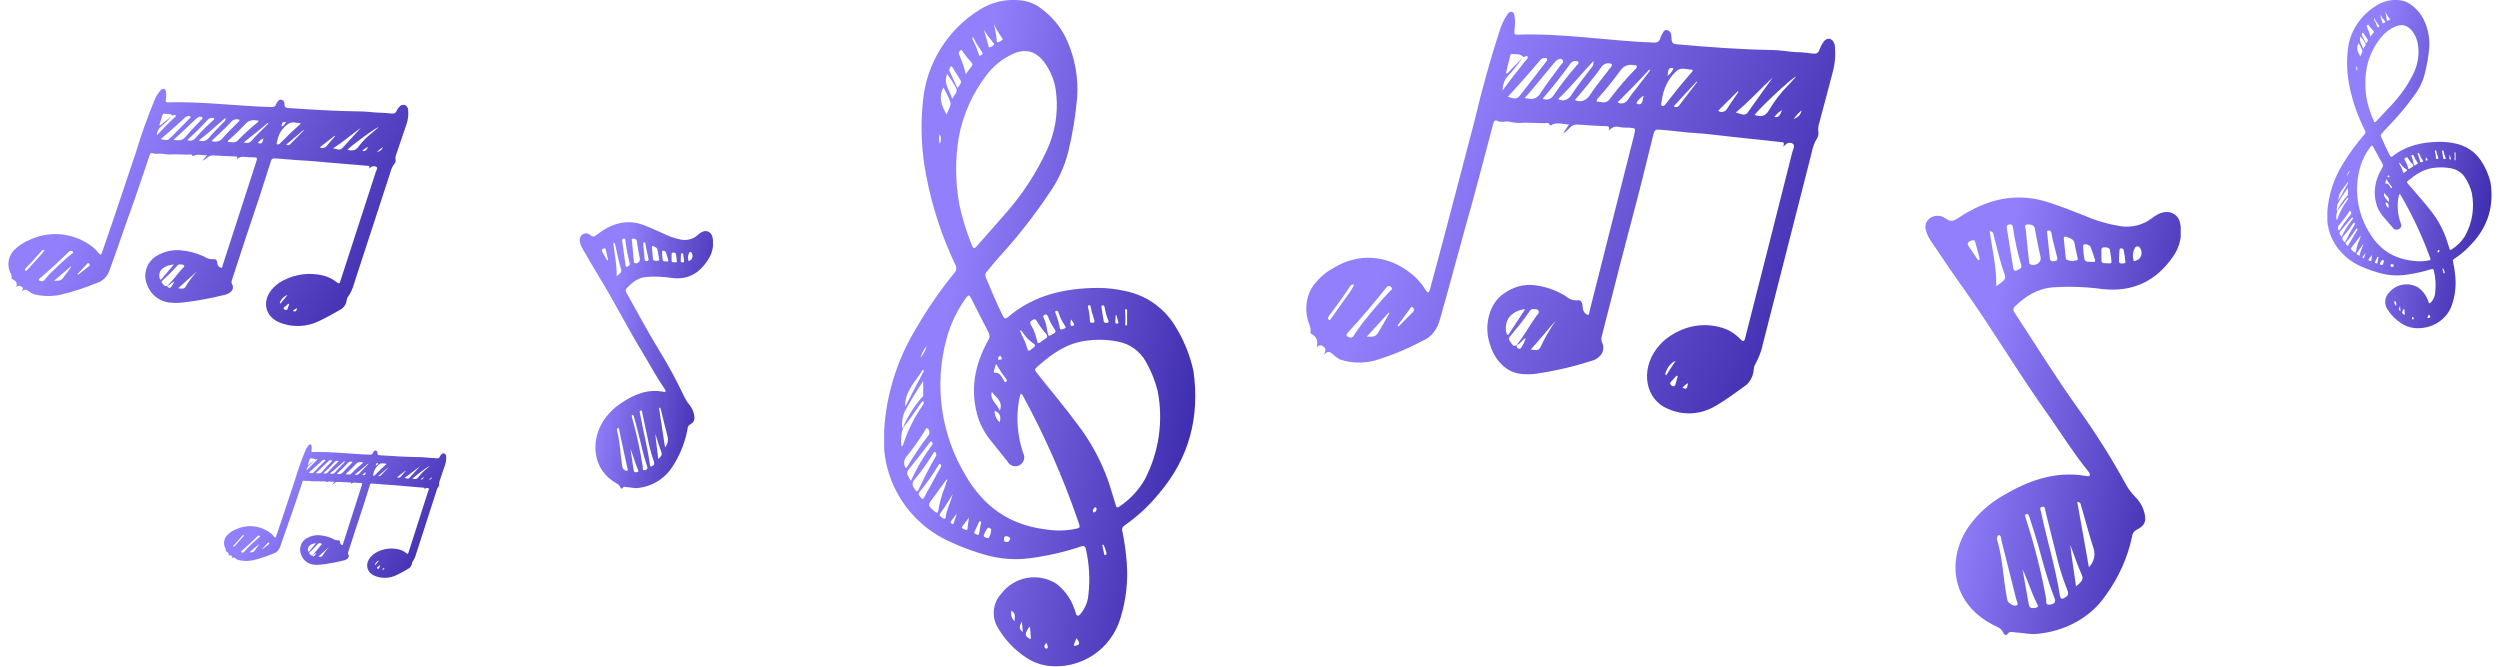 <svg width="90" height="24" viewBox="0 0 90 24" fill="none" xmlns="http://www.w3.org/2000/svg">
<g clip-path="url(#clip0_25864_31180)">
<path fill-rule="evenodd" clip-rule="evenodd" d="M42.964 13.353C43.198 15.006 42.816 16.49 41.719 17.772C41.361 18.211 40.943 18.598 40.476 18.921C40.442 18.942 40.416 18.974 40.403 19.012C40.39 19.05 40.391 19.092 40.406 19.129C40.482 19.504 40.535 19.884 40.564 20.266C40.614 20.941 40.536 21.619 40.333 22.264C40.17 22.808 39.82 23.278 39.344 23.59C38.868 23.902 38.297 24.037 37.731 23.971C37.45 23.932 37.18 23.831 36.943 23.674C36.533 23.405 36.19 23.047 35.94 22.626C35.816 22.436 35.758 22.21 35.777 21.983C35.796 21.757 35.89 21.543 36.044 21.375C36.268 21.077 36.597 20.874 36.964 20.807C37.332 20.74 37.712 20.814 38.028 21.013C38.285 21.211 38.489 21.471 38.618 21.768C38.653 21.835 38.669 21.911 38.702 21.98C38.734 22.049 38.721 22.147 38.794 22.161C38.867 22.175 38.919 22.07 38.967 22.009C39.093 21.83 39.167 21.62 39.183 21.403C39.245 20.858 39.215 20.308 39.092 19.773C39.067 19.656 39.016 19.641 38.91 19.674C38.305 19.877 37.682 20.019 37.048 20.099C36.55 20.162 36.044 20.127 35.559 19.998C35.089 19.873 34.631 19.706 34.191 19.498C33.433 19.159 32.799 18.593 32.376 17.88C31.953 17.168 31.762 16.342 31.829 15.516C31.901 14.222 32.289 12.965 32.961 11.854C33.371 11.141 33.838 10.461 34.358 9.822C34.395 9.785 34.419 9.737 34.425 9.685C34.432 9.633 34.421 9.581 34.394 9.536C33.916 8.532 33.567 7.473 33.355 6.382C33.172 5.481 33.129 4.557 33.226 3.642C33.288 2.973 33.504 2.328 33.859 1.757C34.213 1.185 34.695 0.704 35.268 0.349C35.7 0.075 36.212 -0.044 36.721 0.011C36.984 0.033 37.235 0.127 37.448 0.282C37.881 0.588 38.22 1.006 38.429 1.492C38.708 2.133 38.827 2.832 38.776 3.53C38.719 4.178 38.613 4.821 38.46 5.454C38.319 6.015 38.072 6.544 37.733 7.012C37.223 7.77 36.659 8.491 36.045 9.168C35.864 9.36 35.704 9.568 35.533 9.767C35.504 9.795 35.484 9.831 35.476 9.871C35.469 9.911 35.474 9.952 35.491 9.988C35.688 10.452 35.873 10.922 36.104 11.371C36.151 11.46 36.184 11.498 36.285 11.416C37.212 10.625 38.318 10.374 39.503 10.365C39.847 10.364 40.191 10.403 40.527 10.48C40.888 10.555 41.229 10.702 41.531 10.912C41.833 11.122 42.089 11.391 42.284 11.702C42.606 12.209 42.836 12.767 42.964 13.353ZM32.512 15.404C32.437 15.618 32.418 15.847 32.456 16.07C32.479 16.057 32.492 16.054 32.496 16.047C32.506 16.03 32.514 16.011 32.519 15.992C32.682 15.488 32.921 15.01 33.228 14.577C33.246 14.557 33.257 14.531 33.257 14.504C33.257 14.477 33.246 14.451 33.228 14.432C33.166 14.49 33.112 14.557 33.07 14.631C32.888 14.89 32.706 15.174 32.498 15.409C32.666 15.016 32.893 14.649 33.172 14.323C33.193 14.296 33.235 14.282 33.235 14.242C33.235 14.061 33.235 13.893 33.235 13.717C32.988 14.092 32.759 14.457 32.556 14.843C32.489 15.012 32.461 15.194 32.476 15.375C32.468 15.386 32.498 15.386 32.512 15.404ZM34.536 7.362C34.644 7.866 34.796 8.36 34.992 8.837C35.035 8.955 35.077 8.964 35.161 8.866C35.511 8.462 35.873 8.066 36.222 7.659C36.816 6.983 37.309 6.225 37.686 5.409C37.974 4.794 38.092 4.114 38.029 3.439C38.002 3.004 37.85 2.585 37.59 2.234C37.268 1.823 36.894 1.731 36.425 1.959C36.062 2.132 35.747 2.392 35.508 2.715C35.013 3.358 34.676 4.108 34.523 4.904C34.382 5.717 34.387 6.549 34.536 7.362ZM36.745 14.169C36.745 14.191 36.732 14.204 36.729 14.218C36.712 14.284 36.696 14.347 36.683 14.41C36.575 15.044 36.626 15.696 36.832 16.305C36.853 16.343 36.867 16.384 36.872 16.427C36.877 16.469 36.873 16.512 36.861 16.553C36.849 16.595 36.829 16.633 36.801 16.666C36.774 16.7 36.74 16.727 36.702 16.747C36.664 16.767 36.623 16.779 36.58 16.783C36.537 16.786 36.493 16.781 36.453 16.768C36.412 16.755 36.374 16.733 36.341 16.705C36.309 16.677 36.282 16.643 36.264 16.604L35.733 15.942C35.514 15.69 35.342 15.4 35.228 15.087C34.903 14.086 35.075 13.147 35.577 12.247C35.605 12.207 35.622 12.159 35.624 12.11C35.626 12.06 35.614 12.011 35.59 11.968C35.374 11.557 35.163 11.144 34.956 10.73C34.897 10.616 34.859 10.609 34.783 10.714C34.468 11.148 34.232 11.635 34.087 12.151C33.854 12.984 33.794 13.856 33.912 14.713C34.03 15.57 34.322 16.394 34.772 17.134C35.415 18.235 36.336 18.89 37.608 19.053C37.927 19.109 38.254 19.113 38.574 19.066C38.938 18.997 38.898 19.022 38.792 18.704C38.265 17.177 37.612 15.696 36.839 14.276C36.832 14.253 36.819 14.232 36.803 14.213C36.787 14.195 36.767 14.18 36.745 14.169ZM41.677 14.079C41.586 13.713 41.445 13.361 41.258 13.033C41.155 12.843 41.011 12.679 40.837 12.552C40.662 12.425 40.462 12.338 40.249 12.298C39.862 12.22 39.463 12.211 39.072 12.271C38.396 12.361 37.877 12.734 37.384 13.165C37.228 13.301 37.228 13.301 37.357 13.465C37.83 14.065 38.325 14.644 38.776 15.257C39.266 15.893 39.65 16.603 39.913 17.361C40.001 17.63 40.082 17.904 40.162 18.172C40.188 18.253 40.211 18.304 40.304 18.231C40.678 17.982 40.989 17.65 41.212 17.261C41.722 16.283 41.886 15.162 41.677 14.079ZM33.704 16.334C33.691 16.313 33.693 16.273 33.657 16.269C33.62 16.266 33.606 16.311 33.587 16.338C33.392 16.653 33.176 16.955 32.943 17.243C32.916 17.265 32.894 17.292 32.879 17.323C32.864 17.354 32.856 17.387 32.855 17.422C32.854 17.456 32.86 17.49 32.873 17.522C32.887 17.553 32.906 17.582 32.932 17.605C32.957 17.634 32.966 17.688 33.01 17.688C33.053 17.688 33.07 17.627 33.088 17.589C33.27 17.196 33.468 16.812 33.684 16.438C33.695 16.423 33.702 16.406 33.706 16.388C33.709 16.37 33.708 16.352 33.704 16.334ZM32.614 16.848C32.636 16.83 32.65 16.823 32.656 16.81C32.884 16.425 33.134 16.053 33.406 15.697C33.416 15.685 33.425 15.673 33.433 15.659C33.454 15.622 33.462 15.578 33.456 15.536C33.45 15.493 33.429 15.454 33.398 15.424C33.333 15.377 33.306 15.489 33.277 15.536C33.084 15.844 32.874 16.14 32.646 16.423C32.591 16.478 32.556 16.551 32.549 16.628C32.542 16.706 32.562 16.784 32.606 16.848H32.614ZM34.12 17.254C34.051 17.27 34.031 17.321 34.004 17.357C33.864 17.538 33.729 17.743 33.587 17.931C33.388 18.197 33.388 18.193 33.642 18.409C33.727 18.481 33.766 18.481 33.782 18.363C33.827 18.091 33.901 17.824 34.004 17.567C34.034 17.466 34.072 17.364 34.112 17.254H34.12ZM32.794 17.305C33.002 16.851 33.256 16.421 33.553 16.019C33.561 16.011 33.566 16 33.57 15.989C33.573 15.978 33.574 15.966 33.572 15.955C33.571 15.944 33.567 15.933 33.561 15.923C33.554 15.913 33.546 15.905 33.537 15.898C33.491 15.875 33.473 15.934 33.449 15.963C33.233 16.24 33.019 16.521 32.799 16.794C32.615 17.015 32.612 17.024 32.786 17.305H32.794ZM37.317 12.187C37.359 12.394 37.359 12.394 37.526 12.269C37.553 12.245 37.582 12.224 37.613 12.206C37.731 12.148 37.713 12.081 37.641 11.994C37.527 11.867 37.426 11.73 37.339 11.585C37.304 11.518 37.274 11.46 37.179 11.514C37.085 11.568 37.065 11.612 37.117 11.706C37.209 11.854 37.274 12.017 37.31 12.187H37.317ZM33.215 17.963C33.257 17.951 33.264 17.913 33.281 17.882L33.566 17.366C33.662 17.185 33.76 17.004 33.858 16.836C33.882 16.792 33.893 16.747 33.858 16.713C33.824 16.678 33.796 16.724 33.78 16.751C33.578 17.088 33.351 17.41 33.101 17.714C33.091 17.722 33.084 17.733 33.079 17.745C33.074 17.756 33.072 17.769 33.072 17.782C33.072 17.794 33.074 17.807 33.079 17.818C33.084 17.83 33.091 17.841 33.101 17.849C33.139 17.889 33.161 17.944 33.215 17.963ZM33.96 3.15C33.778 3.512 33.893 3.805 34.08 4.123C34.129 3.955 34.252 3.816 34.212 3.667C34.145 3.487 34.06 3.314 33.96 3.15ZM34.768 2.672C34.848 2.563 34.903 2.478 34.966 2.404C35.03 2.33 35.012 2.284 34.952 2.223C34.855 2.121 34.765 2.012 34.685 1.897C34.659 1.859 34.647 1.783 34.583 1.812C34.568 1.819 34.555 1.83 34.545 1.842C34.534 1.855 34.526 1.87 34.522 1.885C34.517 1.901 34.516 1.918 34.518 1.934C34.52 1.951 34.526 1.966 34.534 1.98C34.635 2.202 34.714 2.434 34.768 2.672ZM34.096 2.659C33.949 3.032 34.209 3.275 34.278 3.564C34.336 3.432 34.49 3.325 34.427 3.182C34.329 3 34.219 2.825 34.096 2.659ZM33.266 13.339L33.215 13.312C32.981 13.73 32.568 14.059 32.585 14.646L33.266 13.339ZM37.684 11.822C37.684 11.851 37.697 11.88 37.702 11.911C37.739 12.124 37.737 12.12 37.922 12.015C38 11.972 38.026 11.934 37.966 11.854C37.869 11.713 37.79 11.562 37.73 11.402C37.706 11.346 37.679 11.299 37.606 11.333C37.533 11.367 37.561 11.413 37.581 11.46C37.631 11.572 37.666 11.691 37.684 11.813V11.822ZM34.467 3.173C34.632 2.958 34.63 2.958 34.501 2.764C34.432 2.661 34.369 2.552 34.301 2.447C34.287 2.424 34.278 2.386 34.242 2.391C34.205 2.397 34.202 2.431 34.189 2.458C34.18 2.476 34.175 2.496 34.175 2.516C34.175 2.536 34.18 2.556 34.189 2.574C34.28 2.77 34.372 2.963 34.467 3.173ZM36.712 11.889C36.783 12.082 36.894 12.251 36.95 12.443C37.016 12.674 37.014 12.671 37.203 12.517C37.281 12.454 37.281 12.417 37.203 12.363C37.059 12.267 36.935 12.144 36.839 12.001C36.809 11.959 36.79 11.9 36.712 11.889ZM34.303 17.786C34.156 18.025 34.011 18.257 33.851 18.479C33.824 18.515 33.815 18.553 33.851 18.584C33.887 18.615 33.944 18.677 34.005 18.671C34.067 18.666 34.042 18.606 34.049 18.568C34.082 18.414 34.13 18.264 34.191 18.119C34.225 18.009 34.263 17.898 34.303 17.786ZM35.706 14.106C35.624 14.405 35.897 14.531 35.995 14.785C36.129 14.423 35.826 14.3 35.706 14.106ZM38.26 11.849C38.3 11.824 38.416 11.831 38.334 11.72C38.238 11.581 38.162 11.428 38.109 11.266C38.095 11.226 38.084 11.166 38.02 11.192C37.957 11.217 37.995 11.261 38.009 11.297C38.073 11.46 38.121 11.628 38.153 11.8C38.162 11.858 38.187 11.876 38.26 11.849ZM35.858 13.1C35.828 13.199 35.802 13.281 35.78 13.35C35.78 13.377 35.766 13.42 35.811 13.416C36.007 13.404 36.051 13.569 36.135 13.686C36.154 13.713 36.164 13.78 36.214 13.749C36.265 13.719 36.247 13.67 36.214 13.632C36.084 13.463 35.965 13.285 35.858 13.1ZM39.806 11.255C39.786 11.163 39.777 11.109 39.763 11.054C39.748 11 39.735 10.987 39.69 10.996C39.644 11.005 39.652 11.04 39.655 11.069C39.681 11.233 39.701 11.398 39.733 11.559C39.75 11.644 39.83 11.626 39.882 11.615C39.935 11.605 39.902 11.55 39.892 11.518C39.855 11.433 39.827 11.345 39.806 11.255ZM35.419 1.072C35.471 1.253 35.526 1.443 35.58 1.629C35.59 1.662 35.59 1.718 35.63 1.707C35.68 1.691 35.727 1.664 35.767 1.629C35.807 1.598 35.78 1.566 35.757 1.54C35.633 1.392 35.52 1.236 35.419 1.072ZM39.294 11.197C39.294 11.148 39.274 11.1 39.265 11.051C39.256 11.002 39.241 10.978 39.197 10.989C39.154 11 39.161 11.042 39.17 11.074C39.211 11.229 39.233 11.388 39.237 11.549C39.237 11.632 39.301 11.624 39.357 11.615C39.414 11.606 39.406 11.556 39.392 11.512C39.361 11.404 39.328 11.302 39.294 11.197ZM35.78 0.88C35.831 1.065 35.865 1.254 35.88 1.445C35.88 1.474 35.88 1.517 35.913 1.521C35.976 1.521 36.024 1.477 36.073 1.445C36.122 1.412 36.093 1.392 36.073 1.367C35.962 1.21 35.864 1.045 35.78 0.873V0.88ZM35.688 19.062C35.675 19.043 35.658 19.027 35.638 19.015C35.618 19.002 35.596 18.995 35.573 18.992C35.497 19.081 35.442 19.185 35.41 19.297C35.451 19.364 35.529 19.359 35.591 19.373C35.647 19.276 35.68 19.167 35.688 19.055V19.062ZM35.324 18.821C35.324 18.782 35.306 18.762 35.284 18.764C35.275 18.766 35.266 18.77 35.259 18.776C35.251 18.782 35.245 18.79 35.241 18.798C35.186 18.91 35.135 19.026 35.083 19.138C35.057 19.191 35.083 19.216 35.126 19.227C35.17 19.238 35.232 19.287 35.242 19.227C35.281 19.082 35.281 18.937 35.324 18.814V18.821ZM35.025 1.325C35.012 1.346 35.006 1.37 35.008 1.394C35.01 1.418 35.02 1.441 35.035 1.459C35.112 1.611 35.177 1.769 35.23 1.931C35.242 1.969 35.244 2.036 35.315 1.993C35.359 1.966 35.393 1.93 35.353 1.87C35.284 1.77 35.217 1.671 35.154 1.569C35.11 1.495 35.074 1.417 35.025 1.325ZM34.881 18.633L34.65 18.943C34.634 18.966 34.608 18.999 34.65 19.022C34.692 19.05 34.739 19.07 34.788 19.078C34.841 19.078 34.828 19.031 34.832 19.001C34.846 18.872 34.865 18.742 34.881 18.633ZM37.077 22.561C36.992 22.619 36.99 22.691 36.956 22.742C36.881 22.863 36.956 22.923 37.047 22.986C37.087 23.015 37.114 23.003 37.11 22.95C37.097 22.829 37.097 22.706 37.077 22.561ZM35.806 14.789C35.804 14.866 35.82 14.943 35.852 15.014C35.883 15.086 35.929 15.149 35.987 15.201C36.045 15.013 36.007 14.857 35.807 14.789H35.806ZM36.522 22.364C36.547 22.105 36.541 22.089 36.414 21.978C36.395 22.046 36.395 22.118 36.414 22.186C36.433 22.254 36.471 22.316 36.523 22.364H36.522ZM36.371 19.384C36.354 19.356 36.329 19.334 36.3 19.32C36.27 19.306 36.238 19.302 36.205 19.306C36.14 19.306 36.142 19.395 36.145 19.444C36.145 19.526 36.227 19.504 36.276 19.506C36.325 19.507 36.349 19.442 36.371 19.384ZM38.758 22.968C38.721 23.052 38.694 23.113 38.669 23.178C38.643 23.244 38.669 23.258 38.732 23.244C38.878 23.207 38.887 23.151 38.749 22.968H38.758ZM40.518 11.713H40.575C40.575 11.532 40.575 11.351 40.575 11.17C40.572 11.161 40.568 11.152 40.562 11.145C40.556 11.137 40.549 11.131 40.54 11.127C40.52 11.127 40.502 11.136 40.504 11.159C40.519 11.344 40.521 11.529 40.509 11.713H40.518ZM34.438 18.521H34.419L34.238 18.762C34.207 18.805 34.22 18.834 34.267 18.856C34.314 18.878 34.331 18.856 34.341 18.812L34.438 18.521ZM39.722 19.607L39.682 19.622C39.704 19.723 39.724 19.824 39.746 19.926C39.746 19.953 39.757 19.992 39.799 19.982C39.813 19.976 39.825 19.966 39.831 19.952C39.838 19.938 39.839 19.922 39.833 19.907C39.809 19.8 39.772 19.696 39.722 19.598V19.607ZM33.357 12.454C33.259 12.583 33.183 12.728 33.133 12.883C33.244 12.762 33.321 12.614 33.357 12.454ZM36.821 22.749C36.809 22.621 36.799 22.519 36.787 22.376C36.714 22.525 36.647 22.626 36.821 22.749ZM40.186 11.34H40.166C40.166 11.424 40.153 11.507 40.149 11.588C40.148 11.597 40.149 11.606 40.152 11.614C40.155 11.623 40.16 11.63 40.166 11.637C40.172 11.643 40.18 11.647 40.188 11.65C40.197 11.653 40.206 11.653 40.215 11.652C40.269 11.652 40.264 11.614 40.255 11.577C40.237 11.503 40.215 11.422 40.186 11.34ZM38.562 11.501C38.538 11.559 38.531 11.621 38.54 11.682C38.54 11.746 38.583 11.739 38.625 11.728C38.667 11.717 38.681 11.688 38.658 11.648L38.562 11.501ZM33.827 5.179C33.858 5.126 33.874 5.065 33.874 5.004C33.874 4.943 33.858 4.882 33.827 4.829C33.799 4.944 33.799 5.064 33.827 5.179ZM39.477 18.309C39.461 18.295 39.463 18.242 39.419 18.269C39.394 18.282 39.374 18.302 39.361 18.326C39.348 18.351 39.343 18.379 39.346 18.407C39.346 18.432 39.37 18.461 39.395 18.447C39.422 18.435 39.444 18.416 39.459 18.391C39.473 18.366 39.48 18.338 39.477 18.309ZM36.062 12.879C36.038 12.864 36.044 12.799 35.989 12.817C35.971 12.826 35.956 12.84 35.945 12.857C35.935 12.875 35.931 12.895 35.933 12.915C35.933 12.978 35.982 12.946 36.009 12.946C36.036 12.946 36.084 12.94 36.062 12.877V12.879ZM37.668 23.14C37.622 23.202 37.57 23.249 37.615 23.321C37.633 23.347 37.693 23.363 37.708 23.336C37.74 23.267 37.699 23.211 37.668 23.139V23.14Z" fill="url(#paint0_linear_25864_31180)"/>
</g>
<g clip-path="url(#clip1_25864_31180)">
<path fill-rule="evenodd" clip-rule="evenodd" d="M22.358 14.514C22.788 14.224 23.294 13.987 23.886 14.105C23.912 14.11 23.946 14.124 23.958 14.089C23.97 14.054 23.937 14.02 23.917 13.986C23.657 13.612 23.44 13.209 23.209 12.82C22.625 11.873 22.124 10.874 21.541 9.922C21.349 9.612 21.168 9.289 20.983 8.972C20.937 8.898 20.902 8.817 20.882 8.731C20.865 8.682 20.863 8.629 20.877 8.579C20.89 8.529 20.917 8.485 20.956 8.451C20.998 8.417 21.051 8.399 21.104 8.401C21.158 8.403 21.21 8.424 21.249 8.461C21.35 8.544 21.402 8.515 21.492 8.445C22.01 8.043 22.572 7.864 23.213 8.118C23.431 8.203 23.645 8.298 23.857 8.397C24.07 8.507 24.297 8.584 24.531 8.629C24.636 8.647 24.742 8.641 24.844 8.612C24.946 8.583 25.04 8.531 25.119 8.459C25.151 8.432 25.182 8.404 25.22 8.38C25.412 8.249 25.615 8.332 25.656 8.565C25.703 8.825 25.651 9.094 25.51 9.317C25.207 9.815 24.785 10.084 24.19 10.007C23.882 9.958 23.57 9.946 23.259 9.97C22.956 10.002 22.746 10.172 22.552 10.389C22.497 10.451 22.529 10.499 22.56 10.553C22.945 11.237 23.312 11.931 23.723 12.601C24.06 13.148 24.366 13.714 24.64 14.296C24.685 14.392 24.742 14.482 24.811 14.562C24.902 14.668 24.963 14.797 24.988 14.936C25.02 15.11 24.988 15.197 24.838 15.285C24.813 15.3 24.792 15.322 24.777 15.347C24.762 15.373 24.754 15.402 24.753 15.432C24.67 15.897 24.498 16.341 24.247 16.739C24.113 16.966 23.93 17.159 23.711 17.302C23.492 17.445 23.244 17.535 22.986 17.565C22.838 17.589 22.711 17.543 22.574 17.537C22.514 17.537 22.456 17.492 22.409 17.575C22.383 17.621 22.345 17.575 22.331 17.541C22.31 17.484 22.268 17.438 22.214 17.411C21.357 16.954 21.248 15.954 21.681 15.216C21.852 14.933 22.084 14.693 22.358 14.514ZM23.496 16.767C23.571 16.724 23.554 16.658 23.529 16.588C23.441 16.327 23.371 16.06 23.319 15.79C23.254 15.48 23.19 15.179 23.123 14.873C23.115 14.836 23.123 14.77 23.064 14.781C23.006 14.793 23.033 14.849 23.04 14.884C23.15 15.504 23.312 16.106 23.396 16.726C23.407 16.799 23.434 16.821 23.496 16.767ZM22.763 14.939C22.736 14.953 22.737 14.972 22.757 15.042C22.919 15.622 23.046 16.21 23.139 16.805C23.146 16.852 23.109 16.947 23.22 16.924C23.311 16.905 23.321 16.853 23.291 16.769C23.163 16.393 23.079 16.005 22.987 15.621C22.936 15.415 22.88 15.215 22.825 15.012C22.811 14.982 22.816 14.932 22.763 14.939ZM22.251 15.395C22.233 15.409 22.221 15.429 22.215 15.451C22.209 15.474 22.211 15.497 22.22 15.518C22.321 15.923 22.331 16.344 22.396 16.749C22.404 16.799 22.403 16.852 22.445 16.89C22.488 16.928 22.533 16.964 22.579 16.944C22.624 16.923 22.59 16.861 22.579 16.822C22.487 16.388 22.394 15.957 22.299 15.524C22.292 15.482 22.299 15.432 22.251 15.395ZM22.823 9.454C22.833 9.462 22.843 9.469 22.855 9.474C22.879 9.481 22.904 9.482 22.928 9.476C22.952 9.47 22.974 9.457 22.992 9.44C23.01 9.422 23.023 9.4 23.03 9.376C23.037 9.352 23.038 9.326 23.032 9.302C23.013 9.206 22.994 9.11 22.978 9.013C22.962 8.916 22.942 8.792 22.925 8.681C22.912 8.602 22.85 8.588 22.791 8.592C22.713 8.592 22.75 8.661 22.753 8.695C22.771 8.927 22.794 9.159 22.816 9.391C22.817 9.414 22.82 9.433 22.823 9.454ZM23.723 14.672C23.794 15.147 23.866 15.615 23.941 16.108C23.986 16.053 24.017 15.989 24.034 15.92C24.049 15.851 24.049 15.779 24.033 15.71C23.947 15.401 23.874 15.076 23.795 14.76C23.787 14.726 23.79 14.683 23.723 14.672ZM22.616 9.58C22.627 9.577 22.637 9.571 22.646 9.564C22.655 9.556 22.662 9.546 22.666 9.536C22.671 9.525 22.673 9.513 22.673 9.502C22.673 9.49 22.671 9.478 22.666 9.468C22.599 9.206 22.549 8.94 22.515 8.671C22.508 8.631 22.508 8.579 22.445 8.592C22.383 8.604 22.397 8.652 22.402 8.695C22.44 8.977 22.481 9.258 22.517 9.54C22.527 9.623 22.564 9.617 22.616 9.58ZM22.201 9.944C22.361 9.818 22.387 9.78 22.355 9.679C22.268 9.404 22.22 9.119 22.153 8.838C22.145 8.804 22.153 8.753 22.076 8.735C22.122 9.135 22.208 9.527 22.201 9.944ZM23.509 9.354C23.536 9.373 23.566 9.384 23.598 9.389C23.629 9.394 23.662 9.392 23.692 9.382C23.759 9.375 23.724 9.32 23.72 9.279C23.704 9.187 23.684 9.096 23.671 9.003C23.658 8.91 23.584 8.891 23.517 8.862C23.493 8.852 23.467 8.862 23.469 8.889C23.48 9.047 23.496 9.199 23.509 9.354ZM23.698 16.526C23.768 16.456 23.851 16.392 23.811 16.287C23.729 16.066 23.662 15.84 23.591 15.615C23.617 15.919 23.666 16.219 23.698 16.526ZM22.694 16.154C22.735 16.411 22.775 16.67 22.812 16.926C22.825 17.007 22.874 17.009 22.933 16.997C23.012 16.982 22.977 16.929 22.96 16.894C22.856 16.648 22.794 16.395 22.694 16.154ZM23.233 8.76C23.216 8.732 23.198 8.713 23.173 8.725C23.149 8.736 23.155 8.764 23.157 8.787C23.173 8.968 23.192 9.15 23.207 9.332C23.213 9.398 23.249 9.404 23.302 9.396C23.354 9.387 23.351 9.343 23.342 9.301C23.317 9.182 23.291 9.064 23.265 8.946C23.252 8.882 23.243 8.817 23.233 8.76ZM23.971 9.08C23.96 9.063 23.945 9.049 23.928 9.039C23.91 9.03 23.89 9.025 23.87 9.025C23.842 9.025 23.832 9.047 23.833 9.072C23.834 9.166 23.842 9.259 23.857 9.351C23.873 9.432 23.953 9.402 24.008 9.412C24.035 9.417 24.068 9.412 24.056 9.368C24.031 9.269 24.002 9.172 23.971 9.08ZM24.333 9.13C24.32 9.116 24.303 9.104 24.284 9.098C24.265 9.091 24.245 9.09 24.226 9.093C24.192 9.093 24.177 9.113 24.177 9.145C24.177 9.223 24.177 9.303 24.177 9.38C24.177 9.457 24.247 9.437 24.293 9.443C24.321 9.443 24.369 9.457 24.366 9.409C24.36 9.313 24.344 9.217 24.333 9.135V9.13ZM21.859 9.374L21.891 9.357C21.866 9.244 21.842 9.13 21.814 9.018C21.804 8.975 21.802 8.915 21.73 8.945C21.659 8.974 21.648 9.012 21.686 9.077C21.745 9.175 21.801 9.275 21.859 9.374ZM24.874 9.357C24.907 9.323 24.927 9.278 24.931 9.23C24.935 9.181 24.922 9.134 24.894 9.094C24.89 9.087 24.884 9.081 24.877 9.077C24.87 9.073 24.862 9.071 24.854 9.071C24.845 9.071 24.837 9.073 24.83 9.077C24.823 9.081 24.817 9.087 24.812 9.094C24.768 9.18 24.756 9.28 24.78 9.375C24.79 9.429 24.843 9.365 24.874 9.357ZM24.591 9.135C24.554 9.103 24.521 9.106 24.516 9.15C24.508 9.232 24.508 9.316 24.506 9.399C24.506 9.434 24.528 9.448 24.56 9.447C24.591 9.446 24.628 9.447 24.627 9.417C24.62 9.32 24.608 9.225 24.591 9.135Z" fill="url(#paint1_linear_25864_31180)"/>
</g>
<g clip-path="url(#clip2_25864_31180)">
<path fill-rule="evenodd" clip-rule="evenodd" d="M13.281 6.066C13.341 5.955 13.252 5.971 13.202 5.967C12.742 5.927 12.284 5.888 11.824 5.851C11.514 5.825 11.204 5.791 10.893 5.777C10.552 5.761 10.212 5.717 9.871 5.703C9.786 5.703 9.768 5.75 9.748 5.813C9.607 6.241 9.481 6.669 9.337 7.097C8.999 8.095 8.672 9.083 8.35 10.08C8.34 10.102 8.334 10.127 8.334 10.151C8.334 10.176 8.34 10.2 8.35 10.223C8.366 10.247 8.377 10.274 8.382 10.303C8.387 10.332 8.386 10.361 8.38 10.39C8.373 10.418 8.361 10.445 8.344 10.469C8.326 10.492 8.305 10.512 8.28 10.527C8.224 10.569 8.16 10.599 8.092 10.614C7.594 10.739 7.089 10.832 6.58 10.89C6.417 10.91 6.252 10.91 6.089 10.89C5.913 10.868 5.746 10.798 5.606 10.687C5.467 10.576 5.36 10.428 5.298 10.26C5.215 10.067 5.208 9.849 5.277 9.651C5.347 9.453 5.488 9.289 5.673 9.192C5.927 9.047 6.22 8.984 6.511 9.011C6.804 9.037 7.09 9.114 7.357 9.24C7.455 9.308 7.573 9.341 7.691 9.332C7.763 9.318 7.814 9.372 7.823 9.451C7.823 9.475 7.826 9.5 7.831 9.523C7.841 9.551 7.857 9.575 7.878 9.595C7.899 9.615 7.925 9.63 7.952 9.639C8.007 9.652 8.004 9.586 8.016 9.552C8.418 8.316 8.819 7.079 9.218 5.842C9.273 5.671 9.271 5.671 9.099 5.663C9 5.663 8.902 5.663 8.804 5.646C8.755 5.637 8.705 5.64 8.657 5.655C8.61 5.67 8.567 5.697 8.532 5.733C8.567 5.648 8.532 5.631 8.467 5.63C8.203 5.626 7.921 5.609 7.655 5.594C7.573 5.598 7.496 5.634 7.439 5.694C7.394 5.732 7.343 5.763 7.289 5.787C7.337 5.728 7.387 5.671 7.453 5.593C7.278 5.593 7.124 5.536 6.978 5.606C6.911 5.637 6.924 5.557 6.869 5.561C6.622 5.577 6.375 5.544 6.127 5.561C6.027 5.562 5.927 5.553 5.828 5.534C5.718 5.517 5.608 5.564 5.495 5.514C5.418 5.482 5.395 5.561 5.375 5.621C5.198 6.142 5.025 6.666 4.842 7.191C4.536 8.028 4.254 8.88 3.945 9.723C3.91 9.834 3.849 9.935 3.766 10.017C3.684 10.098 3.583 10.158 3.472 10.191C3.04 10.371 2.594 10.515 2.138 10.619C1.836 10.676 1.524 10.668 1.226 10.594C1.153 10.564 1.085 10.525 1.024 10.476C0.95 10.432 0.883 10.392 0.792 10.492C0.804 10.421 0.859 10.384 0.792 10.335C0.779 10.321 0.764 10.309 0.746 10.302C0.728 10.294 0.709 10.29 0.69 10.289C0.671 10.289 0.651 10.293 0.634 10.301C0.616 10.308 0.6 10.32 0.587 10.334C0.623 10.174 0.598 10.126 0.433 10.039C0.423 10.039 0.409 10.039 0.413 10.019C0.446 9.906 0.362 9.827 0.338 9.735C0.297 9.608 0.291 9.472 0.322 9.342C0.353 9.212 0.419 9.093 0.513 9C0.668 8.844 0.852 8.722 1.055 8.64C1.385 8.482 1.748 8.41 2.112 8.431C2.477 8.451 2.83 8.563 3.141 8.756C3.298 8.847 3.436 8.967 3.549 9.11C3.615 9.195 3.643 9.174 3.674 9.084C3.8 8.712 3.932 8.341 4.058 7.968C4.34 7.141 4.612 6.31 4.893 5.483C5.085 4.846 5.308 4.219 5.563 3.605C5.613 3.478 5.685 3.36 5.774 3.257C5.788 3.236 5.807 3.219 5.83 3.209C5.853 3.198 5.878 3.195 5.903 3.2C5.961 3.217 5.968 3.27 5.976 3.32C5.988 3.415 5.984 3.511 5.966 3.605C5.958 3.665 5.978 3.687 6.038 3.685C7.287 3.648 8.526 3.819 9.772 3.854C9.858 3.854 9.913 3.836 9.941 3.751C9.946 3.739 9.952 3.728 9.959 3.718C10 3.652 10.034 3.568 10.132 3.59C10.229 3.611 10.242 3.69 10.243 3.765C10.243 3.866 10.298 3.884 10.384 3.889C11.243 3.948 12.102 4.001 12.963 4.011C13.191 4.011 13.411 4.048 13.637 4.056C13.778 4.056 13.931 4.07 14.078 4.086C14.175 4.096 14.243 4.086 14.283 3.978C14.305 3.929 14.336 3.884 14.374 3.846C14.397 3.816 14.427 3.794 14.463 3.782C14.498 3.77 14.536 3.769 14.572 3.779C14.607 3.793 14.637 3.816 14.659 3.848C14.68 3.879 14.692 3.916 14.692 3.953C14.712 4.133 14.691 4.315 14.63 4.484C14.506 4.858 14.377 5.229 14.25 5.601C14.235 5.647 14.231 5.696 14.239 5.744C14.245 5.771 14.245 5.798 14.238 5.825C14.231 5.851 14.218 5.875 14.2 5.895C14.13 5.982 14.082 6.084 14.058 6.193C13.618 7.543 13.177 8.893 12.735 10.244C12.693 10.404 12.621 10.555 12.524 10.689C12.5 10.718 12.486 10.754 12.484 10.792C12.476 10.871 12.448 10.947 12.402 11.012C12.357 11.077 12.296 11.129 12.225 11.163C11.974 11.306 11.723 11.448 11.464 11.568C11.05 11.765 10.577 11.79 10.144 11.639C9.536 11.447 9.39 10.829 9.833 10.367C9.938 10.256 10.061 10.164 10.196 10.096C10.634 9.866 11.138 9.802 11.618 9.916C11.803 9.958 11.976 10.042 12.123 10.163C12.192 10.218 12.23 10.21 12.252 10.123C12.255 10.111 12.258 10.099 12.263 10.087C12.689 8.785 13.112 7.482 13.532 6.178C13.551 6.124 13.611 6.052 13.551 6.008C13.517 5.988 13.477 5.98 13.438 5.984C13.399 5.989 13.362 6.006 13.333 6.034L13.281 6.066ZM6.216 4.165C6.121 4.076 6.002 4.11 5.893 4.093C5.872 4.093 5.858 4.112 5.852 4.132C5.813 4.255 5.774 4.377 5.736 4.5L5.77 4.513L6.182 4.18C6.058 4.323 5.923 4.454 5.777 4.574C5.736 4.611 5.702 4.657 5.68 4.708C5.657 4.759 5.646 4.815 5.646 4.871C5.862 4.638 6.069 4.434 6.271 4.237C6.295 4.215 6.349 4.192 6.325 4.155C6.301 4.118 6.253 4.153 6.216 4.165ZM6.037 10.275C6.021 10.311 6.024 10.34 6.066 10.354C6.109 10.368 6.133 10.368 6.155 10.337C6.206 10.278 6.246 10.21 6.274 10.137C6.176 10.171 6.133 10.261 6.033 10.28C6.224 10.093 6.378 9.873 6.556 9.675C6.587 9.64 6.653 9.605 6.628 9.559C6.602 9.513 6.526 9.523 6.47 9.519C6.413 9.515 6.389 9.555 6.36 9.588C6.21 9.757 6.047 9.914 5.882 10.069C5.845 10.103 5.783 10.137 5.842 10.195C5.901 10.254 5.931 10.35 6.037 10.275ZM8.203 5.111C8.326 5.103 8.45 5.172 8.559 5.056C8.774 4.835 9.001 4.626 9.24 4.431C9.265 4.41 9.306 4.396 9.299 4.343C9.122 4.313 8.968 4.306 8.828 4.471C8.654 4.658 8.471 4.836 8.28 5.004C8.251 5.031 8.203 5.046 8.203 5.111ZM10.817 4.461C10.817 4.45 10.817 4.439 10.806 4.427C10.665 4.439 10.515 4.354 10.364 4.469C10.262 4.541 10.175 4.633 10.108 4.74C10.042 4.847 9.997 4.966 9.976 5.091C9.976 5.125 9.938 5.166 9.976 5.192C10.014 5.218 10.054 5.192 10.085 5.159C10.21 5.035 10.335 4.908 10.463 4.785C10.591 4.663 10.7 4.57 10.817 4.461ZM6.247 5.032C6.422 5.061 6.56 5.076 6.683 4.924C6.849 4.715 7.045 4.53 7.226 4.333C7.253 4.303 7.319 4.276 7.282 4.229C7.246 4.182 7.189 4.199 7.141 4.217C7.105 4.235 7.072 4.26 7.044 4.29L6.621 4.69C6.511 4.8 6.381 4.912 6.247 5.031V5.032ZM7.615 5.075C7.687 5.104 7.767 5.108 7.842 5.087C7.917 5.067 7.983 5.022 8.03 4.959C8.189 4.77 8.373 4.601 8.545 4.423C8.574 4.393 8.618 4.37 8.624 4.313C8.571 4.291 8.512 4.286 8.457 4.3C8.402 4.314 8.352 4.346 8.316 4.391C8.206 4.52 8.081 4.634 7.959 4.752C7.838 4.871 7.738 4.959 7.615 5.073V5.075ZM5.789 5.008C5.897 5.022 6.011 5.083 6.105 4.991C6.349 4.751 6.587 4.506 6.827 4.262C6.842 4.246 6.872 4.23 6.856 4.202C6.841 4.173 6.814 4.183 6.79 4.18C6.767 4.179 6.745 4.183 6.724 4.191C6.703 4.199 6.683 4.211 6.667 4.227L6.54 4.344C6.296 4.57 6.044 4.785 5.789 5.006V5.008ZM1.462 10.116C1.487 10.127 1.515 10.129 1.541 10.121C1.567 10.113 1.589 10.096 1.604 10.073C1.684 9.979 1.764 9.884 1.852 9.799C2.087 9.568 2.329 9.345 2.582 9.135C2.604 9.118 2.654 9.107 2.625 9.064C2.614 9.049 2.598 9.038 2.58 9.032C2.563 9.027 2.544 9.027 2.526 9.033C2.507 9.04 2.49 9.051 2.477 9.067C2.138 9.394 1.795 9.718 1.433 10.019C1.378 10.069 1.386 10.096 1.462 10.116ZM6.739 5.044C6.789 5.065 6.843 5.07 6.896 5.058C6.948 5.047 6.996 5.018 7.031 4.978C7.227 4.753 7.437 4.54 7.659 4.342C7.681 4.322 7.728 4.306 7.705 4.259C7.663 4.241 7.617 4.239 7.573 4.252C7.529 4.264 7.491 4.291 7.464 4.329C7.347 4.457 7.226 4.578 7.105 4.7C6.983 4.821 6.869 4.921 6.739 5.044ZM13.633 4.578C13.539 4.578 12.606 5.275 12.504 5.393C12.659 5.427 12.786 5.444 12.903 5.282C13.045 5.095 13.21 4.926 13.394 4.781L13.633 4.578ZM12.999 4.594C12.661 4.841 12.345 5.113 11.989 5.342C12.102 5.352 12.225 5.432 12.315 5.342C12.549 5.089 12.771 4.837 12.999 4.594ZM8.117 4.245C7.789 4.52 7.498 4.8 7.158 5.055C7.22 5.083 7.289 5.089 7.354 5.073C7.419 5.056 7.477 5.018 7.519 4.965C7.687 4.764 7.876 4.58 8.055 4.394C8.079 4.379 8.098 4.356 8.109 4.329C8.121 4.302 8.123 4.273 8.117 4.245ZM6.26 9.523C6.119 9.528 5.983 9.574 5.868 9.655C5.812 9.695 5.771 9.752 5.75 9.817C5.728 9.882 5.727 9.953 5.748 10.019C5.762 10.06 5.779 10.093 5.82 10.044C5.961 9.877 6.099 9.712 6.26 9.521V9.523ZM9.659 4.449L9.636 4.427C9.363 4.665 9.072 4.889 8.776 5.123C8.825 5.147 8.881 5.153 8.934 5.141C8.987 5.129 9.034 5.098 9.068 5.055C9.137 4.973 9.211 4.895 9.289 4.822C9.412 4.697 9.535 4.573 9.659 4.449ZM7.096 9.763C6.865 9.964 6.645 10.178 6.411 10.38C6.507 10.38 6.618 10.427 6.674 10.331C6.796 10.128 6.937 9.938 7.096 9.763ZM2.561 9.608L2.549 9.592L1.948 10.106C2.061 10.106 2.173 10.124 2.248 10.033C2.361 9.894 2.461 9.75 2.561 9.608ZM1.605 9.001C1.585 8.994 1.563 8.993 1.543 9C1.522 9.006 1.504 9.019 1.492 9.037C1.312 9.252 1.121 9.456 0.928 9.656C0.905 9.68 0.877 9.709 0.908 9.74C0.939 9.772 0.965 9.733 0.986 9.712C1.132 9.548 1.281 9.384 1.433 9.218C1.499 9.153 1.557 9.08 1.605 9.001ZM12.064 4.904C12.06 4.897 12.056 4.891 12.053 4.884L11.512 5.302C11.552 5.326 11.598 5.334 11.643 5.326C11.688 5.318 11.728 5.294 11.757 5.258C11.855 5.136 11.961 5.021 12.064 4.904ZM10.304 5.208C10.325 5.222 10.351 5.228 10.376 5.226C10.402 5.224 10.426 5.214 10.445 5.196C10.611 5.029 10.775 4.859 10.94 4.693L10.927 4.68L10.304 5.208ZM2.79 9.867L2.814 9.89L3.206 9.581C3.213 9.577 3.219 9.571 3.223 9.564C3.228 9.558 3.231 9.55 3.232 9.542C3.233 9.534 3.232 9.526 3.229 9.518C3.227 9.511 3.223 9.504 3.217 9.498C3.213 9.49 3.208 9.484 3.201 9.48C3.193 9.475 3.185 9.473 3.177 9.473C3.169 9.473 3.161 9.475 3.153 9.48C3.146 9.484 3.141 9.49 3.137 9.498L2.79 9.867ZM10.407 10.946L10.384 10.932L10.257 11.04C10.235 11.06 10.195 11.079 10.213 11.117C10.223 11.131 10.235 11.142 10.25 11.149C10.264 11.156 10.28 11.16 10.297 11.16C10.34 11.16 10.349 11.127 10.359 11.096C10.368 11.064 10.394 10.996 10.411 10.946H10.407ZM10.353 10.619C10.287 10.641 10.227 10.678 10.178 10.728C10.129 10.777 10.092 10.838 10.071 10.905L10.098 10.927L10.353 10.619ZM9.486 4.982C9.422 5.008 9.365 5.048 9.319 5.099C9.304 5.112 9.282 5.129 9.299 5.148C9.314 5.161 9.333 5.167 9.353 5.166C9.473 5.166 9.449 5.069 9.486 4.982ZM10.136 4.563C10.203 4.525 10.259 4.47 10.299 4.404C10.158 4.359 10.15 4.446 10.136 4.563ZM13.254 5.29C13.174 5.319 13.101 5.369 13.044 5.433C13.18 5.466 13.204 5.359 13.254 5.29ZM13.563 5.483C13.704 5.43 13.757 5.389 13.783 5.295C13.702 5.347 13.628 5.411 13.563 5.483ZM10.694 11.094C10.636 11.115 10.583 11.149 10.541 11.196C10.656 11.226 10.656 11.226 10.694 11.094Z" fill="url(#paint2_linear_25864_31180)"/>
</g>
<g clip-path="url(#clip3_25864_31180)">
<path fill-rule="evenodd" clip-rule="evenodd" d="M15.277 17.613C15.31 17.55 15.26 17.559 15.233 17.556C14.977 17.534 14.723 17.512 14.467 17.491C14.295 17.477 14.122 17.458 13.95 17.45C13.76 17.441 13.572 17.416 13.382 17.408C13.335 17.408 13.325 17.434 13.314 17.47C13.235 17.71 13.166 17.951 13.086 18.192C12.898 18.754 12.716 19.309 12.537 19.87C12.531 19.883 12.528 19.896 12.528 19.91C12.528 19.924 12.531 19.938 12.537 19.95C12.546 19.964 12.552 19.98 12.555 19.996C12.558 20.012 12.557 20.029 12.554 20.044C12.55 20.061 12.543 20.076 12.534 20.089C12.524 20.102 12.512 20.113 12.498 20.121C12.467 20.145 12.432 20.162 12.394 20.17C12.117 20.241 11.837 20.293 11.554 20.326C11.463 20.337 11.372 20.337 11.281 20.326C11.183 20.314 11.09 20.274 11.013 20.212C10.935 20.149 10.876 20.066 10.841 19.971C10.796 19.863 10.791 19.74 10.83 19.629C10.869 19.518 10.947 19.425 11.05 19.371C11.191 19.289 11.354 19.254 11.515 19.269C11.678 19.283 11.837 19.327 11.986 19.397C12.04 19.436 12.105 19.454 12.171 19.45C12.211 19.442 12.239 19.472 12.244 19.516C12.244 19.53 12.246 19.544 12.249 19.557C12.255 19.573 12.264 19.586 12.275 19.598C12.287 19.609 12.301 19.617 12.316 19.622C12.347 19.629 12.345 19.592 12.351 19.573C12.575 18.878 12.798 18.182 13.019 17.486C13.05 17.39 13.049 17.39 12.953 17.385C12.898 17.385 12.844 17.385 12.79 17.376C12.762 17.371 12.734 17.372 12.708 17.381C12.681 17.39 12.658 17.405 12.638 17.425C12.658 17.377 12.638 17.368 12.602 17.367C12.456 17.365 12.299 17.355 12.151 17.347C12.105 17.349 12.062 17.369 12.031 17.403C12.006 17.424 11.978 17.442 11.948 17.455C11.975 17.422 12.002 17.39 12.039 17.346C11.942 17.346 11.856 17.314 11.775 17.353C11.738 17.371 11.745 17.326 11.714 17.328C11.577 17.337 11.44 17.319 11.302 17.328C11.246 17.329 11.191 17.324 11.136 17.313C11.075 17.304 11.014 17.33 10.951 17.302C10.908 17.284 10.896 17.328 10.884 17.362C10.786 17.655 10.69 17.95 10.588 18.245C10.418 18.716 10.261 19.195 10.09 19.669C10.07 19.732 10.036 19.789 9.991 19.834C9.945 19.88 9.889 19.914 9.827 19.933C9.587 20.034 9.339 20.115 9.086 20.174C8.918 20.206 8.745 20.201 8.579 20.159C8.539 20.142 8.501 20.12 8.467 20.093C8.426 20.068 8.389 20.046 8.338 20.102C8.345 20.062 8.375 20.041 8.338 20.014C8.331 20.006 8.322 19.999 8.313 19.995C8.303 19.99 8.292 19.988 8.281 19.988C8.271 19.988 8.26 19.99 8.25 19.994C8.24 19.999 8.231 20.005 8.224 20.013C8.244 19.923 8.23 19.896 8.139 19.847C8.133 19.847 8.125 19.847 8.128 19.836C8.146 19.772 8.1 19.728 8.086 19.676C8.063 19.605 8.06 19.528 8.077 19.455C8.094 19.382 8.131 19.315 8.183 19.263C8.269 19.175 8.372 19.106 8.484 19.06C8.667 18.971 8.869 18.931 9.072 18.942C9.274 18.954 9.471 19.017 9.643 19.125C9.73 19.177 9.807 19.244 9.87 19.324C9.907 19.372 9.922 19.36 9.939 19.31C10.009 19.101 10.083 18.892 10.153 18.682C10.309 18.217 10.461 17.75 10.617 17.284C10.723 16.926 10.847 16.573 10.989 16.228C11.017 16.157 11.056 16.09 11.106 16.032C11.114 16.02 11.124 16.011 11.137 16.005C11.15 15.999 11.164 15.998 11.178 16C11.21 16.01 11.214 16.04 11.218 16.068C11.225 16.121 11.223 16.175 11.213 16.228C11.208 16.262 11.219 16.274 11.253 16.273C11.946 16.252 12.635 16.349 13.327 16.368C13.375 16.368 13.405 16.358 13.421 16.31C13.424 16.303 13.427 16.297 13.431 16.292C13.454 16.255 13.473 16.207 13.527 16.219C13.581 16.231 13.588 16.276 13.589 16.318C13.589 16.375 13.619 16.385 13.667 16.388C14.144 16.421 14.622 16.451 15.1 16.456C15.226 16.456 15.349 16.477 15.474 16.482C15.553 16.482 15.638 16.49 15.719 16.499C15.774 16.504 15.811 16.499 15.833 16.438C15.846 16.41 15.863 16.385 15.884 16.364C15.896 16.347 15.913 16.334 15.933 16.327C15.953 16.32 15.974 16.32 15.994 16.326C16.013 16.334 16.03 16.347 16.042 16.364C16.054 16.382 16.06 16.403 16.06 16.424C16.072 16.525 16.06 16.627 16.026 16.723C15.957 16.933 15.886 17.142 15.815 17.351C15.807 17.377 15.805 17.404 15.809 17.431C15.812 17.446 15.812 17.462 15.808 17.477C15.804 17.491 15.797 17.505 15.787 17.516C15.748 17.565 15.721 17.623 15.709 17.684C15.464 18.443 15.219 19.203 14.973 19.962C14.95 20.053 14.91 20.137 14.856 20.213C14.843 20.229 14.835 20.249 14.834 20.271C14.829 20.315 14.814 20.358 14.789 20.394C14.763 20.431 14.729 20.46 14.69 20.479C14.55 20.559 14.411 20.64 14.267 20.707C14.037 20.818 13.774 20.832 13.534 20.747C13.196 20.639 13.115 20.291 13.361 20.031C13.419 19.969 13.488 19.918 13.563 19.879C13.806 19.75 14.086 19.714 14.353 19.778C14.456 19.801 14.552 19.849 14.633 19.917C14.672 19.948 14.693 19.943 14.705 19.894C14.706 19.887 14.709 19.881 14.711 19.874C14.948 19.142 15.183 18.409 15.416 17.675C15.426 17.645 15.46 17.605 15.426 17.58C15.407 17.569 15.385 17.564 15.364 17.566C15.342 17.569 15.322 17.579 15.306 17.594L15.277 17.613ZM11.351 16.543C11.299 16.493 11.232 16.512 11.172 16.503C11.16 16.503 11.152 16.513 11.149 16.524C11.127 16.593 11.106 16.662 11.085 16.731L11.104 16.739L11.333 16.552C11.264 16.632 11.189 16.706 11.108 16.773C11.085 16.794 11.066 16.82 11.054 16.848C11.041 16.877 11.035 16.909 11.035 16.94C11.155 16.809 11.27 16.694 11.382 16.584C11.395 16.571 11.425 16.558 11.412 16.537C11.399 16.516 11.372 16.536 11.351 16.543ZM11.252 19.98C11.243 20 11.245 20.016 11.268 20.024C11.292 20.032 11.305 20.032 11.318 20.015C11.346 19.981 11.368 19.943 11.384 19.902C11.33 19.922 11.305 19.972 11.25 19.983C11.356 19.877 11.442 19.754 11.54 19.642C11.558 19.623 11.595 19.603 11.58 19.577C11.566 19.552 11.524 19.557 11.493 19.555C11.461 19.552 11.448 19.575 11.431 19.593C11.348 19.689 11.258 19.777 11.166 19.864C11.145 19.883 11.111 19.902 11.144 19.935C11.177 19.968 11.193 20.022 11.252 19.98ZM12.456 17.075C12.524 17.071 12.593 17.109 12.653 17.044C12.773 16.92 12.899 16.802 13.032 16.693C13.046 16.681 13.068 16.673 13.065 16.643C12.966 16.626 12.88 16.622 12.803 16.715C12.706 16.82 12.604 16.92 12.498 17.015C12.482 17.03 12.456 17.039 12.456 17.075ZM13.908 16.71C13.908 16.703 13.908 16.697 13.901 16.69C13.823 16.697 13.74 16.649 13.656 16.714C13.599 16.754 13.551 16.806 13.514 16.866C13.477 16.927 13.452 16.994 13.441 17.064C13.441 17.083 13.419 17.106 13.441 17.121C13.462 17.135 13.484 17.121 13.501 17.102C13.571 17.032 13.64 16.961 13.711 16.892C13.782 16.823 13.843 16.771 13.908 16.71ZM11.369 17.031C11.466 17.047 11.543 17.056 11.611 16.97C11.703 16.852 11.812 16.748 11.913 16.637C11.928 16.621 11.964 16.605 11.944 16.579C11.924 16.552 11.892 16.562 11.866 16.573C11.845 16.583 11.827 16.596 11.812 16.613L11.576 16.838C11.515 16.9 11.443 16.963 11.369 17.03V17.031ZM12.129 17.055C12.169 17.071 12.213 17.074 12.255 17.062C12.296 17.05 12.333 17.025 12.359 16.99C12.448 16.883 12.55 16.788 12.645 16.688C12.662 16.671 12.686 16.658 12.689 16.626C12.66 16.614 12.627 16.611 12.597 16.619C12.566 16.627 12.538 16.645 12.518 16.67C12.457 16.743 12.387 16.807 12.32 16.873C12.253 16.94 12.197 16.99 12.129 17.054V17.055ZM11.114 17.017C11.174 17.025 11.238 17.06 11.29 17.007C11.425 16.873 11.558 16.735 11.691 16.597C11.7 16.588 11.716 16.58 11.707 16.564C11.699 16.548 11.684 16.553 11.671 16.552C11.658 16.551 11.645 16.553 11.634 16.557C11.622 16.562 11.611 16.569 11.602 16.578L11.532 16.644C11.396 16.771 11.256 16.892 11.114 17.016V17.017ZM8.711 19.89C8.724 19.896 8.74 19.897 8.754 19.893C8.769 19.889 8.781 19.879 8.789 19.866C8.834 19.813 8.878 19.76 8.927 19.712C9.058 19.582 9.192 19.457 9.333 19.339C9.345 19.329 9.373 19.323 9.356 19.299C9.35 19.29 9.342 19.284 9.332 19.281C9.322 19.278 9.311 19.278 9.302 19.281C9.291 19.285 9.281 19.291 9.274 19.3C9.086 19.484 8.896 19.666 8.694 19.836C8.664 19.864 8.668 19.879 8.711 19.89ZM11.642 17.037C11.67 17.049 11.7 17.052 11.729 17.046C11.758 17.039 11.785 17.023 11.805 17C11.913 16.873 12.03 16.754 12.153 16.642C12.166 16.631 12.192 16.622 12.179 16.596C12.156 16.586 12.13 16.584 12.105 16.592C12.081 16.599 12.06 16.614 12.045 16.635C11.98 16.707 11.913 16.776 11.845 16.844C11.778 16.912 11.714 16.968 11.642 17.037ZM15.472 16.776C15.42 16.776 14.901 17.167 14.845 17.234C14.931 17.253 15.002 17.263 15.067 17.171C15.146 17.066 15.237 16.971 15.339 16.89L15.472 16.776ZM15.12 16.784C14.932 16.923 14.756 17.076 14.559 17.205C14.622 17.21 14.69 17.255 14.74 17.205C14.87 17.063 14.993 16.921 15.12 16.784ZM12.408 16.588C12.225 16.743 12.064 16.9 11.875 17.044C11.909 17.059 11.947 17.063 11.984 17.053C12.02 17.044 12.052 17.023 12.076 16.993C12.169 16.88 12.274 16.776 12.373 16.672C12.387 16.663 12.397 16.65 12.403 16.635C12.41 16.62 12.411 16.604 12.408 16.588ZM11.376 19.557C11.298 19.56 11.222 19.585 11.158 19.631C11.127 19.654 11.104 19.686 11.092 19.722C11.081 19.759 11.08 19.799 11.091 19.836C11.099 19.859 11.109 19.877 11.131 19.85C11.21 19.756 11.287 19.663 11.376 19.555V19.557ZM13.264 16.703L13.252 16.69C13.1 16.825 12.938 16.951 12.774 17.082C12.801 17.096 12.832 17.099 12.861 17.092C12.891 17.085 12.917 17.068 12.936 17.044C12.974 16.997 13.015 16.954 13.059 16.913C13.127 16.842 13.195 16.772 13.264 16.703ZM11.841 19.692C11.712 19.805 11.59 19.925 11.46 20.039C11.513 20.039 11.575 20.065 11.606 20.011C11.674 19.897 11.752 19.79 11.841 19.692ZM9.321 19.605L9.314 19.596L8.98 19.884C9.043 19.884 9.106 19.895 9.147 19.844C9.21 19.766 9.266 19.685 9.321 19.605ZM8.79 19.263C8.779 19.259 8.767 19.259 8.755 19.262C8.744 19.266 8.734 19.273 8.727 19.283C8.627 19.405 8.521 19.519 8.414 19.632C8.401 19.645 8.386 19.661 8.403 19.679C8.42 19.697 8.434 19.675 8.446 19.663C8.527 19.571 8.61 19.479 8.694 19.385C8.731 19.349 8.763 19.308 8.79 19.263ZM14.6 16.959C14.598 16.955 14.596 16.951 14.594 16.947L14.294 17.182C14.316 17.196 14.341 17.201 14.366 17.196C14.391 17.192 14.414 17.178 14.43 17.157C14.485 17.089 14.543 17.024 14.6 16.959ZM13.623 17.129C13.634 17.137 13.649 17.141 13.663 17.14C13.677 17.139 13.69 17.133 13.701 17.123C13.793 17.029 13.884 16.934 13.976 16.84L13.969 16.832L13.623 17.129ZM9.448 19.75L9.461 19.763L9.679 19.589C9.683 19.587 9.686 19.584 9.689 19.58C9.691 19.576 9.693 19.572 9.694 19.567C9.694 19.563 9.694 19.558 9.692 19.554C9.691 19.55 9.689 19.546 9.686 19.543C9.683 19.538 9.68 19.535 9.676 19.532C9.672 19.53 9.668 19.529 9.663 19.529C9.659 19.529 9.654 19.53 9.65 19.532C9.646 19.535 9.643 19.538 9.641 19.543L9.448 19.75ZM13.68 20.357L13.667 20.349L13.597 20.41C13.584 20.421 13.562 20.432 13.572 20.453C13.578 20.461 13.585 20.467 13.592 20.471C13.601 20.476 13.61 20.478 13.618 20.478C13.643 20.478 13.648 20.459 13.653 20.442C13.659 20.424 13.673 20.385 13.682 20.357H13.68ZM13.65 20.174C13.613 20.186 13.58 20.207 13.553 20.235C13.526 20.262 13.505 20.297 13.493 20.334L13.508 20.347L13.65 20.174ZM13.168 17.003C13.133 17.017 13.101 17.04 13.075 17.068C13.067 17.076 13.055 17.085 13.065 17.096C13.073 17.103 13.083 17.107 13.094 17.106C13.161 17.106 13.148 17.052 13.168 17.003ZM13.529 16.767C13.566 16.745 13.598 16.715 13.62 16.678C13.542 16.652 13.537 16.701 13.529 16.767ZM15.262 17.176C15.217 17.192 15.177 17.22 15.145 17.256C15.22 17.275 15.234 17.215 15.262 17.176ZM15.433 17.284C15.512 17.255 15.541 17.231 15.556 17.178C15.511 17.208 15.469 17.244 15.433 17.284ZM13.839 20.441C13.807 20.452 13.777 20.472 13.754 20.498C13.818 20.515 13.818 20.515 13.839 20.441Z" fill="url(#paint3_linear_25864_31180)"/>
</g>
<g clip-path="url(#clip4_25864_31180)">
<path fill-rule="evenodd" clip-rule="evenodd" d="M89.661 6.577C89.784 7.392 89.583 8.123 89.004 8.754C88.815 8.97 88.594 9.161 88.348 9.32C88.33 9.33 88.316 9.346 88.309 9.365C88.302 9.384 88.303 9.404 88.311 9.423C88.351 9.608 88.379 9.795 88.394 9.983C88.421 10.315 88.38 10.649 88.272 10.967C88.187 11.235 88.002 11.466 87.751 11.62C87.5 11.774 87.198 11.84 86.9 11.808C86.751 11.789 86.609 11.739 86.483 11.662C86.267 11.529 86.086 11.352 85.954 11.145C85.888 11.052 85.858 10.94 85.868 10.829C85.878 10.717 85.927 10.612 86.009 10.529C86.127 10.382 86.301 10.282 86.495 10.249C86.689 10.216 86.889 10.252 87.056 10.351C87.192 10.448 87.299 10.576 87.367 10.723C87.386 10.756 87.394 10.793 87.412 10.827C87.429 10.861 87.422 10.909 87.46 10.916C87.499 10.923 87.526 10.872 87.552 10.841C87.618 10.753 87.657 10.65 87.666 10.543C87.698 10.274 87.682 10.003 87.618 9.74C87.604 9.682 87.577 9.675 87.522 9.691C87.202 9.791 86.873 9.861 86.539 9.901C86.276 9.931 86.009 9.914 85.753 9.851C85.505 9.789 85.263 9.707 85.031 9.605C84.631 9.437 84.296 9.159 84.073 8.808C83.85 8.456 83.749 8.05 83.784 7.643C83.822 7.005 84.027 6.386 84.382 5.839C84.598 5.488 84.845 5.153 85.119 4.838C85.138 4.82 85.151 4.796 85.154 4.771C85.158 4.745 85.152 4.719 85.138 4.697C84.886 4.203 84.702 3.681 84.59 3.144C84.493 2.7 84.47 2.244 84.522 1.794C84.554 1.464 84.668 1.147 84.856 0.865C85.043 0.584 85.297 0.346 85.599 0.172C85.827 0.037 86.098 -0.022 86.366 0.005C86.505 0.016 86.638 0.063 86.75 0.139C86.978 0.289 87.157 0.495 87.268 0.735C87.415 1.051 87.478 1.395 87.451 1.739C87.421 2.058 87.365 2.375 87.284 2.686C87.21 2.963 87.079 3.223 86.9 3.454C86.631 3.828 86.334 4.182 86.01 4.516C85.914 4.611 85.829 4.713 85.739 4.811C85.724 4.825 85.713 4.843 85.709 4.862C85.705 4.882 85.708 4.902 85.717 4.92C85.821 5.148 85.919 5.38 86.04 5.601C86.065 5.645 86.083 5.664 86.136 5.623C86.625 5.234 87.209 5.11 87.834 5.105C88.016 5.105 88.198 5.124 88.375 5.162C88.565 5.199 88.746 5.272 88.905 5.375C89.064 5.479 89.199 5.611 89.302 5.764C89.472 6.014 89.594 6.289 89.661 6.577ZM84.145 7.588C84.105 7.693 84.095 7.806 84.115 7.916C84.127 7.91 84.134 7.908 84.136 7.904C84.142 7.896 84.146 7.887 84.149 7.877C84.235 7.629 84.361 7.394 84.523 7.18C84.532 7.171 84.538 7.158 84.538 7.145C84.538 7.131 84.532 7.118 84.523 7.109C84.49 7.138 84.462 7.171 84.439 7.207C84.343 7.334 84.247 7.474 84.137 7.59C84.226 7.396 84.346 7.216 84.493 7.055C84.504 7.042 84.526 7.035 84.526 7.015C84.526 6.926 84.526 6.843 84.526 6.757C84.396 6.941 84.275 7.121 84.168 7.311C84.132 7.395 84.118 7.484 84.126 7.573C84.122 7.579 84.137 7.579 84.145 7.588ZM85.213 3.626C85.27 3.875 85.35 4.118 85.454 4.353C85.477 4.411 85.499 4.415 85.543 4.367C85.728 4.168 85.919 3.973 86.103 3.772C86.416 3.44 86.677 3.066 86.876 2.664C87.027 2.361 87.09 2.027 87.057 1.694C87.042 1.479 86.962 1.273 86.825 1.1C86.655 0.898 86.457 0.852 86.21 0.965C86.018 1.05 85.852 1.178 85.726 1.337C85.465 1.654 85.287 2.023 85.206 2.415C85.132 2.816 85.134 3.226 85.213 3.626ZM86.379 6.98C86.379 6.99 86.372 6.997 86.37 7.004C86.362 7.036 86.353 7.067 86.346 7.098C86.289 7.411 86.316 7.731 86.425 8.032C86.436 8.05 86.443 8.07 86.446 8.091C86.448 8.112 86.447 8.134 86.44 8.154C86.434 8.174 86.423 8.193 86.409 8.21C86.394 8.226 86.376 8.239 86.356 8.249C86.336 8.259 86.314 8.265 86.292 8.267C86.269 8.269 86.246 8.266 86.225 8.26C86.203 8.253 86.183 8.243 86.166 8.229C86.149 8.215 86.135 8.198 86.125 8.179L85.845 7.853C85.729 7.729 85.638 7.586 85.578 7.432C85.407 6.939 85.498 6.476 85.762 6.033C85.777 6.013 85.786 5.989 85.787 5.965C85.788 5.941 85.782 5.916 85.769 5.895C85.655 5.693 85.544 5.489 85.434 5.285C85.404 5.229 85.384 5.226 85.343 5.277C85.177 5.491 85.052 5.731 84.976 5.985C84.853 6.396 84.822 6.825 84.884 7.248C84.946 7.67 85.1 8.076 85.338 8.44C85.677 8.982 86.163 9.305 86.834 9.385C87.003 9.413 87.175 9.415 87.344 9.391C87.536 9.358 87.515 9.37 87.459 9.213C87.181 8.461 86.836 7.731 86.429 7.032C86.425 7.021 86.418 7.01 86.41 7.001C86.401 6.992 86.391 6.985 86.379 6.98ZM88.982 6.935C88.934 6.755 88.859 6.581 88.76 6.42C88.706 6.326 88.63 6.245 88.538 6.183C88.446 6.12 88.34 6.077 88.228 6.058C88.024 6.019 87.813 6.015 87.607 6.044C87.25 6.089 86.976 6.273 86.716 6.485C86.634 6.552 86.634 6.552 86.702 6.633C86.951 6.928 87.213 7.213 87.451 7.515C87.71 7.829 87.912 8.178 88.051 8.552C88.097 8.684 88.14 8.819 88.182 8.951C88.196 8.991 88.208 9.016 88.257 8.98C88.455 8.858 88.619 8.694 88.737 8.502C89.006 8.021 89.092 7.468 88.982 6.935ZM84.774 8.046C84.767 8.035 84.768 8.016 84.749 8.014C84.73 8.012 84.722 8.034 84.712 8.048C84.609 8.203 84.495 8.352 84.372 8.494C84.358 8.504 84.347 8.518 84.339 8.533C84.331 8.548 84.326 8.565 84.326 8.582C84.325 8.598 84.329 8.615 84.335 8.631C84.343 8.646 84.353 8.66 84.366 8.672C84.38 8.686 84.385 8.713 84.407 8.713C84.43 8.713 84.439 8.683 84.449 8.664C84.545 8.47 84.649 8.281 84.763 8.097C84.769 8.09 84.773 8.081 84.775 8.073C84.777 8.064 84.776 8.055 84.774 8.046ZM84.198 8.299C84.21 8.29 84.218 8.287 84.221 8.28C84.341 8.091 84.473 7.908 84.617 7.732C84.622 7.726 84.627 7.72 84.631 7.713C84.642 7.695 84.646 7.674 84.643 7.653C84.64 7.632 84.629 7.612 84.613 7.597C84.578 7.574 84.564 7.63 84.549 7.653C84.447 7.804 84.336 7.95 84.216 8.09C84.186 8.117 84.168 8.153 84.164 8.191C84.16 8.229 84.171 8.268 84.195 8.299H84.198ZM84.993 8.499C84.957 8.507 84.946 8.532 84.932 8.55C84.858 8.639 84.787 8.74 84.712 8.832C84.607 8.963 84.607 8.962 84.741 9.068C84.786 9.103 84.806 9.103 84.815 9.046C84.839 8.911 84.878 8.78 84.932 8.653C84.948 8.603 84.968 8.553 84.99 8.499H84.993ZM84.293 8.524C84.403 8.301 84.538 8.089 84.694 7.891C84.698 7.887 84.701 7.881 84.703 7.876C84.705 7.871 84.705 7.865 84.704 7.859C84.704 7.854 84.701 7.848 84.698 7.843C84.695 7.838 84.691 7.834 84.686 7.831C84.662 7.82 84.652 7.849 84.64 7.863C84.525 8 84.412 8.138 84.296 8.272C84.2 8.381 84.198 8.386 84.29 8.524H84.293ZM86.681 6.003C86.703 6.105 86.703 6.105 86.791 6.043C86.805 6.032 86.821 6.021 86.837 6.012C86.9 5.984 86.89 5.951 86.852 5.908C86.792 5.846 86.738 5.778 86.692 5.706C86.674 5.673 86.658 5.645 86.608 5.672C86.558 5.698 86.548 5.72 86.575 5.766C86.624 5.839 86.658 5.919 86.677 6.003H86.681ZM84.516 8.848C84.538 8.842 84.542 8.823 84.55 8.808L84.701 8.554C84.752 8.465 84.803 8.376 84.855 8.293C84.868 8.272 84.874 8.249 84.855 8.232C84.837 8.215 84.823 8.238 84.814 8.251C84.707 8.417 84.588 8.576 84.456 8.725C84.451 8.73 84.447 8.735 84.444 8.741C84.442 8.746 84.44 8.753 84.44 8.759C84.44 8.765 84.442 8.771 84.444 8.777C84.447 8.783 84.451 8.788 84.456 8.792C84.476 8.812 84.487 8.839 84.516 8.848ZM84.909 1.551C84.813 1.73 84.874 1.874 84.972 2.031C84.998 1.948 85.063 1.879 85.042 1.806C85.007 1.718 84.962 1.632 84.909 1.551ZM85.336 1.316C85.378 1.262 85.407 1.221 85.44 1.184C85.474 1.147 85.464 1.125 85.433 1.095C85.381 1.045 85.334 0.991 85.291 0.934C85.278 0.916 85.271 0.878 85.238 0.892C85.23 0.896 85.223 0.901 85.218 0.907C85.212 0.914 85.208 0.921 85.205 0.929C85.203 0.936 85.202 0.945 85.203 0.953C85.205 0.961 85.207 0.968 85.212 0.975C85.265 1.085 85.307 1.199 85.336 1.316ZM84.981 1.31C84.903 1.493 85.04 1.613 85.077 1.756C85.107 1.69 85.189 1.638 85.155 1.567C85.104 1.478 85.046 1.392 84.981 1.31ZM84.543 6.57L84.516 6.557C84.392 6.763 84.174 6.925 84.183 7.214L84.543 6.57ZM86.874 5.823C86.874 5.837 86.881 5.852 86.884 5.867C86.903 5.972 86.902 5.97 87 5.919C87.041 5.897 87.055 5.878 87.023 5.839C86.972 5.77 86.93 5.695 86.898 5.616C86.886 5.589 86.872 5.565 86.833 5.582C86.795 5.599 86.809 5.622 86.82 5.645C86.846 5.7 86.865 5.759 86.874 5.819V5.823ZM85.177 1.563C85.264 1.457 85.263 1.457 85.195 1.361C85.158 1.311 85.125 1.257 85.089 1.205C85.082 1.194 85.077 1.175 85.058 1.178C85.038 1.18 85.037 1.197 85.03 1.211C85.025 1.22 85.023 1.229 85.023 1.239C85.023 1.249 85.025 1.259 85.03 1.268C85.078 1.364 85.127 1.46 85.177 1.563ZM86.362 5.856C86.399 5.952 86.457 6.034 86.487 6.129C86.522 6.243 86.521 6.241 86.621 6.166C86.662 6.134 86.662 6.116 86.621 6.09C86.545 6.043 86.479 5.982 86.429 5.911C86.412 5.891 86.403 5.861 86.362 5.856ZM85.09 8.761C85.013 8.879 84.936 8.993 84.851 9.103C84.837 9.12 84.832 9.139 84.851 9.154C84.871 9.169 84.9 9.2 84.933 9.197C84.966 9.194 84.952 9.165 84.956 9.146C84.974 9.071 84.999 8.997 85.031 8.925C85.049 8.871 85.069 8.816 85.09 8.761ZM85.83 6.948C85.787 7.096 85.931 7.158 85.983 7.283C86.054 7.104 85.894 7.044 85.83 6.948ZM87.178 5.837C87.2 5.824 87.261 5.828 87.218 5.773C87.167 5.704 87.127 5.629 87.099 5.549C87.091 5.53 87.085 5.5 87.052 5.513C87.018 5.525 87.038 5.547 87.046 5.565C87.08 5.645 87.105 5.728 87.122 5.812C87.127 5.841 87.14 5.85 87.178 5.837ZM85.911 6.453C85.895 6.502 85.881 6.542 85.87 6.576C85.87 6.589 85.862 6.61 85.886 6.609C85.99 6.602 86.013 6.684 86.057 6.742C86.067 6.755 86.072 6.788 86.099 6.773C86.126 6.758 86.116 6.734 86.099 6.715C86.03 6.631 85.967 6.544 85.911 6.453ZM87.994 5.544C87.984 5.499 87.979 5.472 87.971 5.445C87.964 5.418 87.957 5.412 87.933 5.417C87.909 5.421 87.913 5.438 87.915 5.452C87.928 5.533 87.939 5.614 87.956 5.694C87.965 5.736 88.007 5.727 88.035 5.721C88.062 5.716 88.045 5.689 88.04 5.673C88.02 5.632 88.005 5.588 87.994 5.544ZM85.679 0.528C85.707 0.617 85.736 0.711 85.764 0.802C85.769 0.818 85.769 0.846 85.79 0.841C85.817 0.833 85.842 0.82 85.863 0.802C85.884 0.787 85.87 0.771 85.857 0.759C85.792 0.686 85.733 0.608 85.679 0.528ZM87.724 5.516C87.724 5.491 87.713 5.467 87.709 5.443C87.704 5.419 87.696 5.408 87.673 5.413C87.65 5.418 87.654 5.439 87.659 5.455C87.68 5.531 87.692 5.61 87.694 5.689C87.694 5.73 87.728 5.726 87.758 5.721C87.787 5.717 87.784 5.692 87.776 5.671C87.76 5.617 87.742 5.567 87.724 5.516ZM85.87 0.433C85.897 0.524 85.914 0.617 85.922 0.711C85.922 0.726 85.922 0.747 85.94 0.749C85.973 0.749 85.998 0.727 86.024 0.711C86.05 0.695 86.035 0.686 86.024 0.673C85.966 0.596 85.914 0.515 85.87 0.43V0.433ZM85.821 9.39C85.814 9.38 85.805 9.372 85.795 9.366C85.784 9.36 85.772 9.356 85.76 9.355C85.72 9.399 85.691 9.45 85.674 9.506C85.696 9.539 85.737 9.536 85.77 9.543C85.8 9.495 85.817 9.441 85.821 9.386V9.39ZM85.629 9.271C85.629 9.251 85.62 9.242 85.608 9.243C85.603 9.244 85.599 9.246 85.594 9.249C85.591 9.252 85.587 9.255 85.585 9.259C85.556 9.315 85.529 9.372 85.501 9.427C85.488 9.453 85.501 9.465 85.525 9.471C85.547 9.476 85.58 9.5 85.586 9.471C85.606 9.399 85.606 9.328 85.629 9.268V9.271ZM85.471 0.653C85.464 0.663 85.461 0.675 85.462 0.686C85.463 0.698 85.468 0.71 85.477 0.719C85.517 0.794 85.551 0.871 85.579 0.951C85.586 0.97 85.587 1.003 85.624 0.982C85.647 0.968 85.665 0.95 85.644 0.921C85.608 0.872 85.573 0.823 85.539 0.773C85.516 0.736 85.497 0.698 85.471 0.653ZM85.395 9.178L85.273 9.331C85.265 9.342 85.251 9.358 85.273 9.37C85.295 9.384 85.32 9.393 85.346 9.398C85.374 9.398 85.367 9.375 85.369 9.359C85.377 9.296 85.386 9.232 85.395 9.178ZM86.554 11.113C86.509 11.142 86.508 11.177 86.49 11.202C86.451 11.262 86.49 11.291 86.538 11.323C86.559 11.337 86.573 11.331 86.572 11.305C86.565 11.245 86.565 11.184 86.554 11.113ZM85.883 7.285C85.882 7.323 85.891 7.361 85.907 7.396C85.924 7.431 85.948 7.462 85.979 7.488C86.01 7.395 85.99 7.318 85.884 7.285H85.883ZM86.261 11.016C86.274 10.889 86.271 10.88 86.204 10.826C86.194 10.86 86.194 10.895 86.204 10.929C86.214 10.962 86.234 10.992 86.262 11.016H86.261ZM86.181 9.548C86.172 9.535 86.159 9.524 86.144 9.517C86.128 9.51 86.111 9.508 86.094 9.51C86.059 9.51 86.061 9.554 86.062 9.578C86.062 9.618 86.106 9.607 86.132 9.608C86.157 9.609 86.17 9.577 86.181 9.548ZM87.441 11.314C87.422 11.355 87.408 11.385 87.394 11.417C87.381 11.449 87.394 11.457 87.428 11.449C87.504 11.431 87.509 11.404 87.436 11.314H87.441ZM88.37 5.77H88.4C88.4 5.68 88.4 5.591 88.4 5.502C88.399 5.498 88.397 5.493 88.394 5.49C88.39 5.486 88.386 5.483 88.382 5.481C88.371 5.481 88.362 5.485 88.363 5.497C88.371 5.588 88.372 5.679 88.365 5.77H88.37ZM85.161 9.123H85.152L85.056 9.242C85.039 9.263 85.046 9.277 85.071 9.288C85.096 9.299 85.105 9.288 85.11 9.267L85.161 9.123ZM87.95 9.658L87.929 9.665C87.941 9.715 87.951 9.765 87.963 9.815C87.963 9.828 87.969 9.848 87.991 9.843C87.998 9.84 88.004 9.835 88.008 9.828C88.011 9.821 88.012 9.813 88.009 9.806C87.996 9.753 87.977 9.702 87.95 9.654V9.658ZM84.591 6.134C84.539 6.198 84.499 6.27 84.473 6.346C84.531 6.286 84.572 6.213 84.591 6.134ZM86.419 11.206C86.412 11.143 86.408 11.093 86.401 11.022C86.362 11.095 86.327 11.145 86.419 11.206ZM88.195 5.586H88.184C88.184 5.627 88.178 5.668 88.176 5.708C88.175 5.712 88.175 5.717 88.177 5.721C88.178 5.725 88.181 5.729 88.184 5.732C88.188 5.735 88.192 5.737 88.196 5.739C88.201 5.74 88.206 5.74 88.21 5.739C88.239 5.739 88.236 5.721 88.231 5.703C88.222 5.666 88.21 5.626 88.195 5.586ZM87.338 5.665C87.325 5.694 87.321 5.724 87.326 5.754C87.326 5.786 87.349 5.782 87.371 5.777C87.393 5.771 87.401 5.757 87.388 5.738L87.338 5.665ZM84.839 2.551C84.855 2.525 84.864 2.495 84.864 2.465C84.864 2.435 84.855 2.405 84.839 2.379C84.824 2.435 84.824 2.494 84.839 2.551ZM87.821 9.019C87.812 9.012 87.813 8.986 87.79 8.999C87.777 9.005 87.766 9.015 87.759 9.027C87.752 9.039 87.75 9.053 87.752 9.067C87.752 9.079 87.764 9.094 87.778 9.087C87.792 9.081 87.803 9.071 87.811 9.059C87.819 9.047 87.822 9.033 87.821 9.019ZM86.018 6.344C86.006 6.337 86.009 6.305 85.98 6.314C85.97 6.318 85.962 6.325 85.957 6.333C85.952 6.342 85.949 6.352 85.95 6.362C85.95 6.393 85.976 6.377 85.99 6.377C86.005 6.377 86.03 6.374 86.018 6.343V6.344ZM86.866 11.399C86.842 11.429 86.814 11.452 86.838 11.488C86.848 11.5 86.879 11.508 86.887 11.495C86.904 11.461 86.882 11.433 86.866 11.398V11.399Z" fill="url(#paint4_linear_25864_31180)"/>
</g>
<g clip-path="url(#clip5_25864_31180)">
<path fill-rule="evenodd" clip-rule="evenodd" d="M72.168 17.805C72.992 17.329 73.96 16.939 75.095 17.134C75.144 17.143 75.21 17.165 75.233 17.107C75.256 17.05 75.192 16.994 75.153 16.938C74.656 16.324 74.241 15.663 73.797 15.024C72.68 13.469 71.719 11.828 70.603 10.265C70.235 9.757 69.889 9.227 69.534 8.706C69.445 8.584 69.379 8.45 69.34 8.31C69.308 8.23 69.305 8.143 69.33 8.061C69.355 7.979 69.408 7.906 69.482 7.85C69.562 7.794 69.663 7.765 69.766 7.768C69.869 7.771 69.968 7.806 70.043 7.867C70.237 8.003 70.336 7.956 70.508 7.84C71.5 7.181 72.577 6.886 73.805 7.303C74.224 7.444 74.632 7.6 75.039 7.762C75.447 7.942 75.882 8.069 76.331 8.142C76.531 8.172 76.735 8.163 76.93 8.115C77.124 8.067 77.305 7.981 77.457 7.864C77.519 7.818 77.577 7.773 77.65 7.734C78.018 7.518 78.408 7.656 78.485 8.037C78.575 8.465 78.475 8.907 78.206 9.272C77.625 10.089 76.817 10.532 75.676 10.405C75.087 10.325 74.489 10.305 73.894 10.345C73.313 10.398 72.91 10.676 72.538 11.031C72.434 11.135 72.496 11.213 72.554 11.301C73.292 12.425 73.995 13.565 74.781 14.665C75.428 15.562 76.014 16.491 76.538 17.448C76.625 17.606 76.735 17.753 76.866 17.885C77.041 18.059 77.159 18.271 77.207 18.499C77.267 18.783 77.207 18.927 76.918 19.071C76.87 19.097 76.831 19.132 76.802 19.174C76.774 19.216 76.758 19.263 76.755 19.312C76.596 20.076 76.267 20.806 75.787 21.459C75.53 21.832 75.178 22.148 74.76 22.383C74.341 22.618 73.866 22.766 73.371 22.815C73.087 22.854 72.844 22.779 72.581 22.769C72.467 22.769 72.356 22.695 72.265 22.832C72.215 22.907 72.143 22.832 72.116 22.776C72.075 22.682 71.995 22.606 71.891 22.563C70.251 21.812 70.042 20.17 70.871 18.958C71.199 18.493 71.642 18.099 72.168 17.805ZM74.348 21.505C74.491 21.434 74.458 21.325 74.412 21.21C74.242 20.782 74.108 20.345 74.009 19.9C73.885 19.392 73.761 18.897 73.633 18.395C73.617 18.334 73.633 18.226 73.52 18.244C73.408 18.263 73.46 18.356 73.474 18.414C73.685 19.431 73.995 20.419 74.156 21.437C74.177 21.558 74.229 21.593 74.348 21.505ZM72.943 18.504C72.891 18.526 72.893 18.558 72.932 18.673C73.241 19.624 73.486 20.591 73.664 21.568C73.677 21.644 73.606 21.8 73.819 21.763C73.993 21.732 74.013 21.646 73.954 21.508C73.71 20.892 73.549 20.254 73.373 19.624C73.275 19.285 73.168 18.956 73.061 18.624C73.036 18.573 73.044 18.492 72.943 18.504ZM71.963 19.253C71.929 19.276 71.904 19.308 71.894 19.345C71.883 19.381 71.886 19.42 71.903 19.454C72.097 20.119 72.116 20.81 72.24 21.474C72.256 21.558 72.254 21.644 72.335 21.707C72.416 21.769 72.504 21.829 72.591 21.795C72.678 21.761 72.612 21.659 72.591 21.595C72.414 20.883 72.236 20.175 72.054 19.465C72.041 19.395 72.054 19.312 71.963 19.253ZM73.058 9.498C73.077 9.51 73.098 9.521 73.12 9.53C73.165 9.541 73.213 9.542 73.259 9.532C73.305 9.523 73.348 9.502 73.382 9.474C73.416 9.445 73.441 9.409 73.455 9.369C73.468 9.329 73.469 9.287 73.459 9.247C73.422 9.089 73.387 8.932 73.356 8.772C73.325 8.613 73.286 8.41 73.253 8.228C73.228 8.098 73.11 8.076 72.998 8.081C72.848 8.081 72.918 8.195 72.924 8.25C72.959 8.632 73.003 9.013 73.044 9.394C73.048 9.432 73.052 9.462 73.058 9.498ZM74.781 18.065C74.919 18.844 75.056 19.614 75.2 20.422C75.286 20.333 75.347 20.228 75.377 20.114C75.408 20.001 75.407 19.883 75.376 19.77C75.212 19.261 75.072 18.729 74.921 18.209C74.905 18.153 74.911 18.083 74.781 18.065ZM72.662 9.705C72.683 9.699 72.703 9.69 72.719 9.677C72.736 9.664 72.749 9.649 72.758 9.631C72.767 9.614 72.772 9.595 72.772 9.575C72.771 9.556 72.767 9.537 72.757 9.52C72.63 9.089 72.534 8.652 72.469 8.211C72.455 8.145 72.455 8.061 72.335 8.081C72.215 8.101 72.242 8.181 72.252 8.25C72.325 8.713 72.403 9.176 72.473 9.638C72.492 9.774 72.562 9.766 72.662 9.705ZM71.866 10.301C72.174 10.094 72.223 10.032 72.163 9.867C71.996 9.415 71.903 8.947 71.775 8.486C71.76 8.43 71.775 8.345 71.628 8.317C71.715 8.974 71.88 9.616 71.866 10.301ZM74.373 9.333C74.424 9.363 74.481 9.383 74.542 9.391C74.603 9.399 74.665 9.395 74.723 9.379C74.851 9.367 74.785 9.277 74.776 9.21C74.747 9.059 74.708 8.91 74.683 8.757C74.657 8.605 74.516 8.572 74.388 8.525C74.342 8.508 74.291 8.525 74.295 8.569C74.317 8.828 74.348 9.079 74.373 9.333ZM74.735 21.108C74.869 20.995 75.028 20.89 74.952 20.717C74.793 20.354 74.665 19.983 74.53 19.614C74.58 20.112 74.673 20.605 74.735 21.108ZM72.811 20.498C72.889 20.92 72.966 21.346 73.038 21.766C73.061 21.898 73.156 21.902 73.269 21.883C73.42 21.858 73.354 21.771 73.321 21.713C73.121 21.31 73.003 20.893 72.811 20.498ZM73.844 8.357C73.811 8.311 73.776 8.281 73.73 8.3C73.683 8.318 73.695 8.364 73.699 8.401C73.73 8.7 73.764 8.998 73.794 9.296C73.805 9.405 73.875 9.415 73.976 9.401C74.076 9.388 74.071 9.315 74.053 9.245C74.005 9.05 73.954 8.857 73.906 8.662C73.881 8.557 73.863 8.45 73.844 8.357ZM75.258 8.883C75.237 8.854 75.208 8.832 75.174 8.816C75.141 8.8 75.103 8.792 75.064 8.793C75.01 8.793 74.991 8.828 74.993 8.871C74.995 9.024 75.011 9.177 75.039 9.328C75.07 9.46 75.223 9.411 75.328 9.428C75.38 9.437 75.444 9.428 75.421 9.355C75.372 9.193 75.316 9.033 75.258 8.883ZM75.951 8.966C75.926 8.941 75.893 8.923 75.858 8.912C75.822 8.902 75.783 8.899 75.746 8.905C75.68 8.905 75.653 8.937 75.651 8.989C75.651 9.118 75.651 9.249 75.651 9.376C75.651 9.503 75.787 9.469 75.874 9.479C75.928 9.479 76.019 9.503 76.013 9.423C76.004 9.266 75.973 9.108 75.951 8.974V8.966ZM71.212 9.366L71.273 9.338C71.225 9.152 71.179 8.966 71.126 8.781C71.107 8.711 71.103 8.611 70.966 8.661C70.828 8.71 70.807 8.771 70.88 8.877C70.993 9.038 71.101 9.203 71.212 9.366ZM76.988 9.338C77.051 9.282 77.089 9.207 77.096 9.129C77.103 9.05 77.079 8.971 77.026 8.906C77.018 8.895 77.007 8.885 76.993 8.879C76.979 8.872 76.964 8.869 76.948 8.869C76.932 8.869 76.917 8.872 76.903 8.879C76.89 8.885 76.878 8.895 76.87 8.906C76.784 9.048 76.762 9.212 76.808 9.367C76.827 9.455 76.928 9.35 76.988 9.338ZM76.445 8.974C76.374 8.922 76.312 8.925 76.302 8.998C76.287 9.133 76.287 9.271 76.283 9.406C76.283 9.464 76.325 9.488 76.385 9.486C76.445 9.484 76.517 9.486 76.513 9.437C76.501 9.277 76.478 9.122 76.445 8.974Z" fill="url(#paint5_linear_25864_31180)"/>
</g>
<g clip-path="url(#clip6_25864_31180)">
<path fill-rule="evenodd" clip-rule="evenodd" d="M64.193 5.281C64.272 5.092 64.154 5.119 64.089 5.112C63.48 5.044 62.874 4.979 62.266 4.916C61.855 4.872 61.445 4.814 61.035 4.79C60.583 4.764 60.133 4.689 59.682 4.665C59.57 4.665 59.546 4.744 59.52 4.851C59.333 5.575 59.167 6.3 58.977 7.025C58.529 8.716 58.096 10.388 57.671 12.076C57.657 12.114 57.65 12.156 57.65 12.197C57.65 12.239 57.657 12.28 57.671 12.318C57.692 12.359 57.706 12.406 57.713 12.455C57.72 12.503 57.719 12.553 57.71 12.602C57.701 12.65 57.685 12.695 57.662 12.735C57.639 12.775 57.611 12.808 57.578 12.833C57.504 12.905 57.42 12.956 57.329 12.98C56.671 13.193 56.003 13.35 55.329 13.449C55.114 13.483 54.896 13.483 54.68 13.449C54.447 13.412 54.226 13.292 54.042 13.104C53.857 12.916 53.716 12.666 53.633 12.381C53.524 12.054 53.515 11.686 53.607 11.351C53.699 11.015 53.886 10.738 54.13 10.574C54.466 10.328 54.853 10.221 55.238 10.267C55.626 10.31 56.005 10.441 56.357 10.654C56.487 10.77 56.643 10.825 56.8 10.811C56.895 10.787 56.962 10.878 56.973 11.011C56.974 11.053 56.977 11.094 56.984 11.134C56.998 11.181 57.019 11.222 57.047 11.256C57.075 11.29 57.108 11.315 57.145 11.33C57.217 11.352 57.214 11.241 57.229 11.183C57.761 9.089 58.291 6.995 58.818 4.901C58.891 4.612 58.889 4.612 58.661 4.597C58.531 4.597 58.4 4.597 58.272 4.568C58.207 4.553 58.14 4.558 58.077 4.584C58.015 4.609 57.958 4.655 57.911 4.715C57.958 4.573 57.911 4.544 57.826 4.541C57.477 4.534 57.104 4.505 56.751 4.481C56.643 4.488 56.541 4.549 56.466 4.65C56.406 4.714 56.339 4.767 56.268 4.807C56.331 4.708 56.397 4.612 56.484 4.479C56.253 4.479 56.05 4.382 55.855 4.5C55.768 4.554 55.785 4.418 55.712 4.426C55.385 4.452 55.059 4.397 54.73 4.426C54.598 4.427 54.465 4.411 54.335 4.38C54.189 4.351 54.044 4.43 53.895 4.346C53.792 4.29 53.762 4.426 53.736 4.527C53.501 5.409 53.273 6.295 53.031 7.184C52.626 8.603 52.253 10.045 51.844 11.473C51.798 11.661 51.717 11.831 51.608 11.97C51.499 12.108 51.365 12.209 51.219 12.265C50.648 12.57 50.057 12.813 49.454 12.99C49.054 13.087 48.643 13.072 48.247 12.946C48.152 12.896 48.062 12.83 47.98 12.748C47.883 12.673 47.794 12.606 47.674 12.775C47.689 12.654 47.762 12.591 47.674 12.509C47.657 12.485 47.636 12.465 47.613 12.452C47.589 12.438 47.564 12.431 47.539 12.431C47.513 12.431 47.488 12.438 47.464 12.451C47.441 12.463 47.42 12.483 47.402 12.507C47.451 12.236 47.417 12.154 47.199 12.007C47.186 12.007 47.167 12.007 47.173 11.973C47.215 11.782 47.105 11.649 47.074 11.492C47.018 11.277 47.011 11.047 47.052 10.827C47.093 10.607 47.18 10.406 47.305 10.248C47.51 9.985 47.754 9.778 48.022 9.639C48.458 9.372 48.938 9.25 49.42 9.284C49.902 9.318 50.37 9.507 50.781 9.835C50.988 9.989 51.171 10.192 51.32 10.434C51.408 10.579 51.445 10.543 51.486 10.39C51.652 9.76 51.828 9.132 51.993 8.501C52.367 7.1 52.727 5.694 53.098 4.293C53.352 3.214 53.647 2.153 53.984 1.113C54.051 0.898 54.145 0.698 54.264 0.524C54.282 0.487 54.307 0.459 54.337 0.442C54.368 0.424 54.401 0.419 54.434 0.427C54.51 0.456 54.52 0.546 54.531 0.63C54.546 0.791 54.542 0.954 54.518 1.113C54.507 1.215 54.533 1.251 54.613 1.249C56.264 1.186 57.904 1.476 59.551 1.534C59.665 1.534 59.738 1.505 59.775 1.36C59.782 1.34 59.79 1.322 59.8 1.304C59.854 1.193 59.898 1.051 60.027 1.087C60.156 1.123 60.173 1.256 60.175 1.384C60.175 1.555 60.247 1.584 60.361 1.594C61.497 1.693 62.633 1.783 63.772 1.799C64.074 1.799 64.365 1.862 64.663 1.877C64.85 1.877 65.053 1.901 65.247 1.927C65.376 1.944 65.466 1.927 65.518 1.744C65.548 1.661 65.589 1.586 65.639 1.522C65.668 1.47 65.709 1.432 65.756 1.412C65.803 1.391 65.853 1.39 65.9 1.408C65.947 1.431 65.987 1.471 66.015 1.524C66.043 1.576 66.059 1.639 66.059 1.703C66.086 2.007 66.058 2.314 65.977 2.602C65.813 3.234 65.643 3.863 65.475 4.493C65.455 4.571 65.45 4.654 65.46 4.735C65.468 4.78 65.467 4.827 65.458 4.871C65.449 4.916 65.432 4.957 65.408 4.991C65.316 5.138 65.252 5.311 65.221 5.496C64.639 7.781 64.056 10.067 63.471 12.354C63.415 12.626 63.32 12.882 63.191 13.108C63.16 13.157 63.141 13.218 63.139 13.282C63.128 13.416 63.091 13.544 63.031 13.654C62.971 13.764 62.89 13.852 62.796 13.91C62.464 14.152 62.132 14.393 61.79 14.596C61.242 14.93 60.616 14.973 60.044 14.717C59.24 14.391 59.046 13.345 59.632 12.562C59.771 12.375 59.934 12.22 60.113 12.103C60.692 11.714 61.359 11.606 61.994 11.799C62.238 11.87 62.467 12.013 62.661 12.217C62.753 12.311 62.803 12.296 62.831 12.149C62.835 12.129 62.84 12.108 62.846 12.089C63.41 9.884 63.969 7.677 64.525 5.469C64.55 5.377 64.63 5.257 64.55 5.182C64.504 5.148 64.452 5.134 64.4 5.142C64.349 5.15 64.3 5.179 64.262 5.225L64.193 5.281ZM54.848 2.06C54.723 1.911 54.564 1.969 54.421 1.94C54.393 1.94 54.374 1.971 54.367 2.005C54.314 2.213 54.264 2.42 54.214 2.628L54.258 2.65L54.803 2.087C54.639 2.328 54.46 2.551 54.268 2.754C54.213 2.816 54.169 2.894 54.139 2.981C54.109 3.067 54.094 3.161 54.094 3.256C54.38 2.862 54.654 2.517 54.921 2.184C54.953 2.145 55.023 2.106 54.992 2.043C54.96 1.981 54.897 2.041 54.848 2.06ZM54.611 12.408C54.59 12.468 54.594 12.516 54.65 12.54C54.706 12.565 54.738 12.565 54.768 12.511C54.835 12.411 54.888 12.297 54.925 12.173C54.796 12.231 54.738 12.383 54.605 12.415C54.859 12.098 55.063 11.726 55.298 11.39C55.339 11.332 55.426 11.272 55.393 11.195C55.359 11.117 55.258 11.134 55.184 11.127C55.109 11.12 55.078 11.188 55.038 11.243C54.84 11.531 54.624 11.796 54.406 12.057C54.357 12.115 54.275 12.173 54.354 12.272C54.432 12.371 54.471 12.533 54.611 12.408ZM57.477 3.662C57.639 3.65 57.803 3.766 57.947 3.57C58.231 3.195 58.532 2.842 58.848 2.512C58.882 2.476 58.936 2.452 58.926 2.362C58.691 2.312 58.488 2.3 58.303 2.58C58.073 2.896 57.831 3.197 57.578 3.481C57.54 3.527 57.477 3.553 57.477 3.662ZM60.934 2.563C60.934 2.544 60.934 2.524 60.919 2.505C60.732 2.524 60.535 2.382 60.335 2.575C60.2 2.697 60.084 2.854 59.996 3.035C59.908 3.215 59.849 3.417 59.822 3.628C59.822 3.686 59.772 3.756 59.822 3.8C59.872 3.843 59.925 3.8 59.966 3.744C60.132 3.534 60.296 3.319 60.466 3.111C60.635 2.904 60.779 2.746 60.934 2.563ZM54.889 3.529C55.12 3.578 55.303 3.604 55.465 3.346C55.686 2.993 55.945 2.679 56.184 2.345C56.219 2.295 56.307 2.249 56.258 2.169C56.21 2.089 56.135 2.118 56.072 2.15C56.024 2.18 55.98 2.222 55.943 2.273L55.383 2.949C55.238 3.135 55.066 3.326 54.889 3.527V3.529ZM56.699 3.602C56.794 3.651 56.899 3.658 56.998 3.623C57.097 3.588 57.185 3.511 57.247 3.406C57.458 3.085 57.701 2.8 57.928 2.498C57.967 2.447 58.025 2.408 58.033 2.312C57.963 2.274 57.886 2.266 57.812 2.29C57.739 2.314 57.673 2.368 57.626 2.445C57.48 2.662 57.314 2.855 57.154 3.056C56.993 3.256 56.861 3.406 56.699 3.599V3.602ZM54.283 3.488C54.426 3.512 54.578 3.616 54.701 3.459C55.023 3.053 55.339 2.638 55.656 2.225C55.676 2.198 55.715 2.172 55.695 2.123C55.675 2.075 55.639 2.092 55.607 2.087C55.578 2.085 55.548 2.091 55.52 2.104C55.492 2.118 55.466 2.139 55.445 2.167L55.277 2.365C54.954 2.746 54.62 3.111 54.283 3.486V3.488ZM48.561 12.137C48.593 12.156 48.63 12.159 48.664 12.146C48.699 12.132 48.728 12.104 48.747 12.065C48.854 11.905 48.96 11.746 49.076 11.601C49.387 11.209 49.706 10.832 50.042 10.477C50.07 10.448 50.137 10.429 50.098 10.356C50.083 10.331 50.063 10.312 50.039 10.303C50.016 10.293 49.991 10.293 49.967 10.303C49.942 10.315 49.919 10.335 49.902 10.361C49.454 10.915 49.001 11.463 48.522 11.973C48.449 12.057 48.46 12.103 48.561 12.137ZM55.54 3.549C55.605 3.585 55.678 3.594 55.747 3.574C55.816 3.554 55.879 3.506 55.926 3.437C56.185 3.056 56.462 2.696 56.757 2.36C56.786 2.326 56.848 2.3 56.818 2.22C56.762 2.19 56.701 2.186 56.643 2.208C56.585 2.229 56.534 2.275 56.499 2.338C56.344 2.556 56.184 2.761 56.023 2.966C55.863 3.172 55.712 3.341 55.54 3.549ZM64.658 2.761C64.535 2.761 63.3 3.94 63.165 4.14C63.37 4.198 63.538 4.227 63.693 3.952C63.881 3.635 64.099 3.35 64.343 3.104L64.658 2.761ZM63.82 2.788C63.372 3.205 62.954 3.667 62.484 4.053C62.633 4.07 62.796 4.206 62.915 4.053C63.225 3.626 63.518 3.198 63.82 2.788ZM57.363 2.196C56.928 2.662 56.544 3.135 56.094 3.568C56.176 3.615 56.267 3.625 56.353 3.598C56.44 3.57 56.517 3.506 56.572 3.416C56.794 3.075 57.044 2.763 57.281 2.449C57.313 2.423 57.338 2.384 57.352 2.339C57.367 2.294 57.371 2.244 57.363 2.196ZM54.906 11.134C54.72 11.142 54.54 11.219 54.387 11.357C54.314 11.425 54.26 11.521 54.231 11.632C54.203 11.742 54.202 11.861 54.229 11.973C54.247 12.043 54.27 12.098 54.324 12.016C54.51 11.733 54.693 11.453 54.906 11.13V11.134ZM59.402 2.541L59.372 2.505C59.01 2.908 58.626 3.288 58.234 3.684C58.299 3.724 58.373 3.735 58.443 3.714C58.513 3.693 58.576 3.641 58.62 3.568C58.712 3.429 58.81 3.298 58.913 3.174C59.076 2.961 59.238 2.751 59.402 2.541ZM56.012 11.54C55.706 11.881 55.415 12.243 55.105 12.584C55.232 12.584 55.38 12.664 55.454 12.502C55.615 12.158 55.802 11.836 56.012 11.54ZM50.014 11.277L49.997 11.25L49.202 12.12C49.352 12.12 49.501 12.151 49.6 11.997C49.749 11.762 49.882 11.518 50.014 11.277ZM48.749 10.25C48.722 10.238 48.694 10.237 48.667 10.248C48.64 10.259 48.616 10.281 48.6 10.31C48.361 10.675 48.109 11.021 47.854 11.359C47.824 11.4 47.786 11.448 47.827 11.502C47.868 11.555 47.902 11.489 47.93 11.453C48.124 11.176 48.321 10.898 48.522 10.617C48.609 10.508 48.685 10.384 48.749 10.25ZM62.583 3.312C62.578 3.301 62.572 3.29 62.568 3.278L61.854 3.986C61.905 4.026 61.967 4.041 62.026 4.027C62.085 4.013 62.139 3.972 62.176 3.911C62.307 3.706 62.447 3.51 62.583 3.312ZM60.255 3.826C60.283 3.85 60.317 3.861 60.351 3.858C60.384 3.854 60.416 3.837 60.441 3.807C60.661 3.524 60.878 3.237 61.096 2.954L61.079 2.933L60.255 3.826ZM50.316 11.717L50.348 11.755L50.867 11.231C50.876 11.224 50.884 11.215 50.889 11.203C50.895 11.192 50.899 11.179 50.901 11.166C50.902 11.152 50.901 11.138 50.898 11.125C50.895 11.112 50.889 11.101 50.882 11.091C50.877 11.078 50.869 11.068 50.86 11.06C50.85 11.053 50.839 11.049 50.828 11.049C50.817 11.049 50.807 11.053 50.797 11.06C50.788 11.068 50.78 11.078 50.775 11.091L50.316 11.717ZM60.391 13.543L60.361 13.519L60.193 13.702C60.163 13.736 60.111 13.768 60.135 13.833C60.148 13.856 60.164 13.874 60.184 13.887C60.203 13.899 60.224 13.906 60.245 13.905C60.303 13.905 60.315 13.85 60.328 13.797C60.341 13.743 60.374 13.627 60.397 13.543H60.391ZM60.32 12.99C60.233 13.027 60.154 13.09 60.089 13.174C60.024 13.258 59.975 13.36 59.947 13.473L59.982 13.512L60.32 12.99ZM59.173 3.445C59.089 3.489 59.014 3.557 58.953 3.643C58.932 3.665 58.904 3.693 58.926 3.725C58.946 3.747 58.971 3.758 58.997 3.756C59.156 3.756 59.124 3.592 59.173 3.445ZM60.033 2.734C60.121 2.67 60.196 2.578 60.249 2.466C60.063 2.389 60.051 2.536 60.033 2.734ZM64.158 3.966C64.051 4.016 63.956 4.099 63.88 4.208C64.059 4.264 64.091 4.082 64.158 3.966ZM64.566 4.293C64.753 4.203 64.822 4.133 64.857 3.974C64.75 4.063 64.652 4.17 64.566 4.293ZM60.772 13.794C60.694 13.829 60.624 13.888 60.568 13.966C60.721 14.017 60.721 14.017 60.772 13.794Z" fill="url(#paint6_linear_25864_31180)"/>
</g>
<defs>
<linearGradient id="paint0_linear_25864_31180" x1="35.051" y1="5.246" x2="44.43" y2="6.753" gradientUnits="userSpaceOnUse">
<stop stop-color="#917FFB"/>
<stop offset="1" stop-color="#3F2DAF"/>
</linearGradient>
<linearGradient id="paint1_linear_25864_31180" x1="22.254" y1="10.099" x2="26.258" y2="10.789" gradientUnits="userSpaceOnUse">
<stop stop-color="#917FFB"/>
<stop offset="1" stop-color="#3F2DAF"/>
</linearGradient>
<linearGradient id="paint2_linear_25864_31180" x1="4.455" y1="5.066" x2="13.7" y2="10.427" gradientUnits="userSpaceOnUse">
<stop stop-color="#917FFB"/>
<stop offset="1" stop-color="#3F2DAF"/>
</linearGradient>
<linearGradient id="paint3_linear_25864_31180" x1="10.373" y1="17.05" x2="15.541" y2="20.009" gradientUnits="userSpaceOnUse">
<stop stop-color="#917FFB"/>
<stop offset="1" stop-color="#3F2DAF"/>
</linearGradient>
<linearGradient id="paint4_linear_25864_31180" x1="85.485" y1="2.584" x2="90.416" y2="3.433" gradientUnits="userSpaceOnUse">
<stop stop-color="#917FFB"/>
<stop offset="1" stop-color="#3F2DAF"/>
</linearGradient>
<linearGradient id="paint5_linear_25864_31180" x1="71.968" y1="10.556" x2="79.559" y2="12.081" gradientUnits="userSpaceOnUse">
<stop stop-color="#917FFB"/>
<stop offset="1" stop-color="#3F2DAF"/>
</linearGradient>
<linearGradient id="paint6_linear_25864_31180" x1="52.519" y1="3.586" x2="66.077" y2="9.727" gradientUnits="userSpaceOnUse">
<stop stop-color="#917FFB"/>
<stop offset="1" stop-color="#3F2DAF"/>
</linearGradient>
<clipPath id="clip0_25864_31180">
<rect width="11.2" height="24" fill="white" transform="translate(31.829)"/>
</clipPath>
<clipPath id="clip1_25864_31180">
<rect width="4.8" height="9.6" fill="white" transform="translate(20.867 8)"/>
</clipPath>
<clipPath id="clip2_25864_31180">
<rect width="14.4" height="8.533" fill="white" transform="translate(0.304 3.2)"/>
</clipPath>
<clipPath id="clip3_25864_31180">
<rect width="8" height="4.8" fill="white" transform="translate(8.067 16)"/>
</clipPath>
<clipPath id="clip4_25864_31180">
<rect width="5.911" height="11.822" fill="white" transform="translate(83.784)"/>
</clipPath>
<clipPath id="clip5_25864_31180">
<rect width="9.195" height="15.763" fill="white" transform="translate(69.311 7.11)"/>
</clipPath>
<clipPath id="clip6_25864_31180">
<rect width="19.047" height="14.449" fill="white" transform="translate(47.029 0.427)"/>
</clipPath>
</defs>
</svg>
